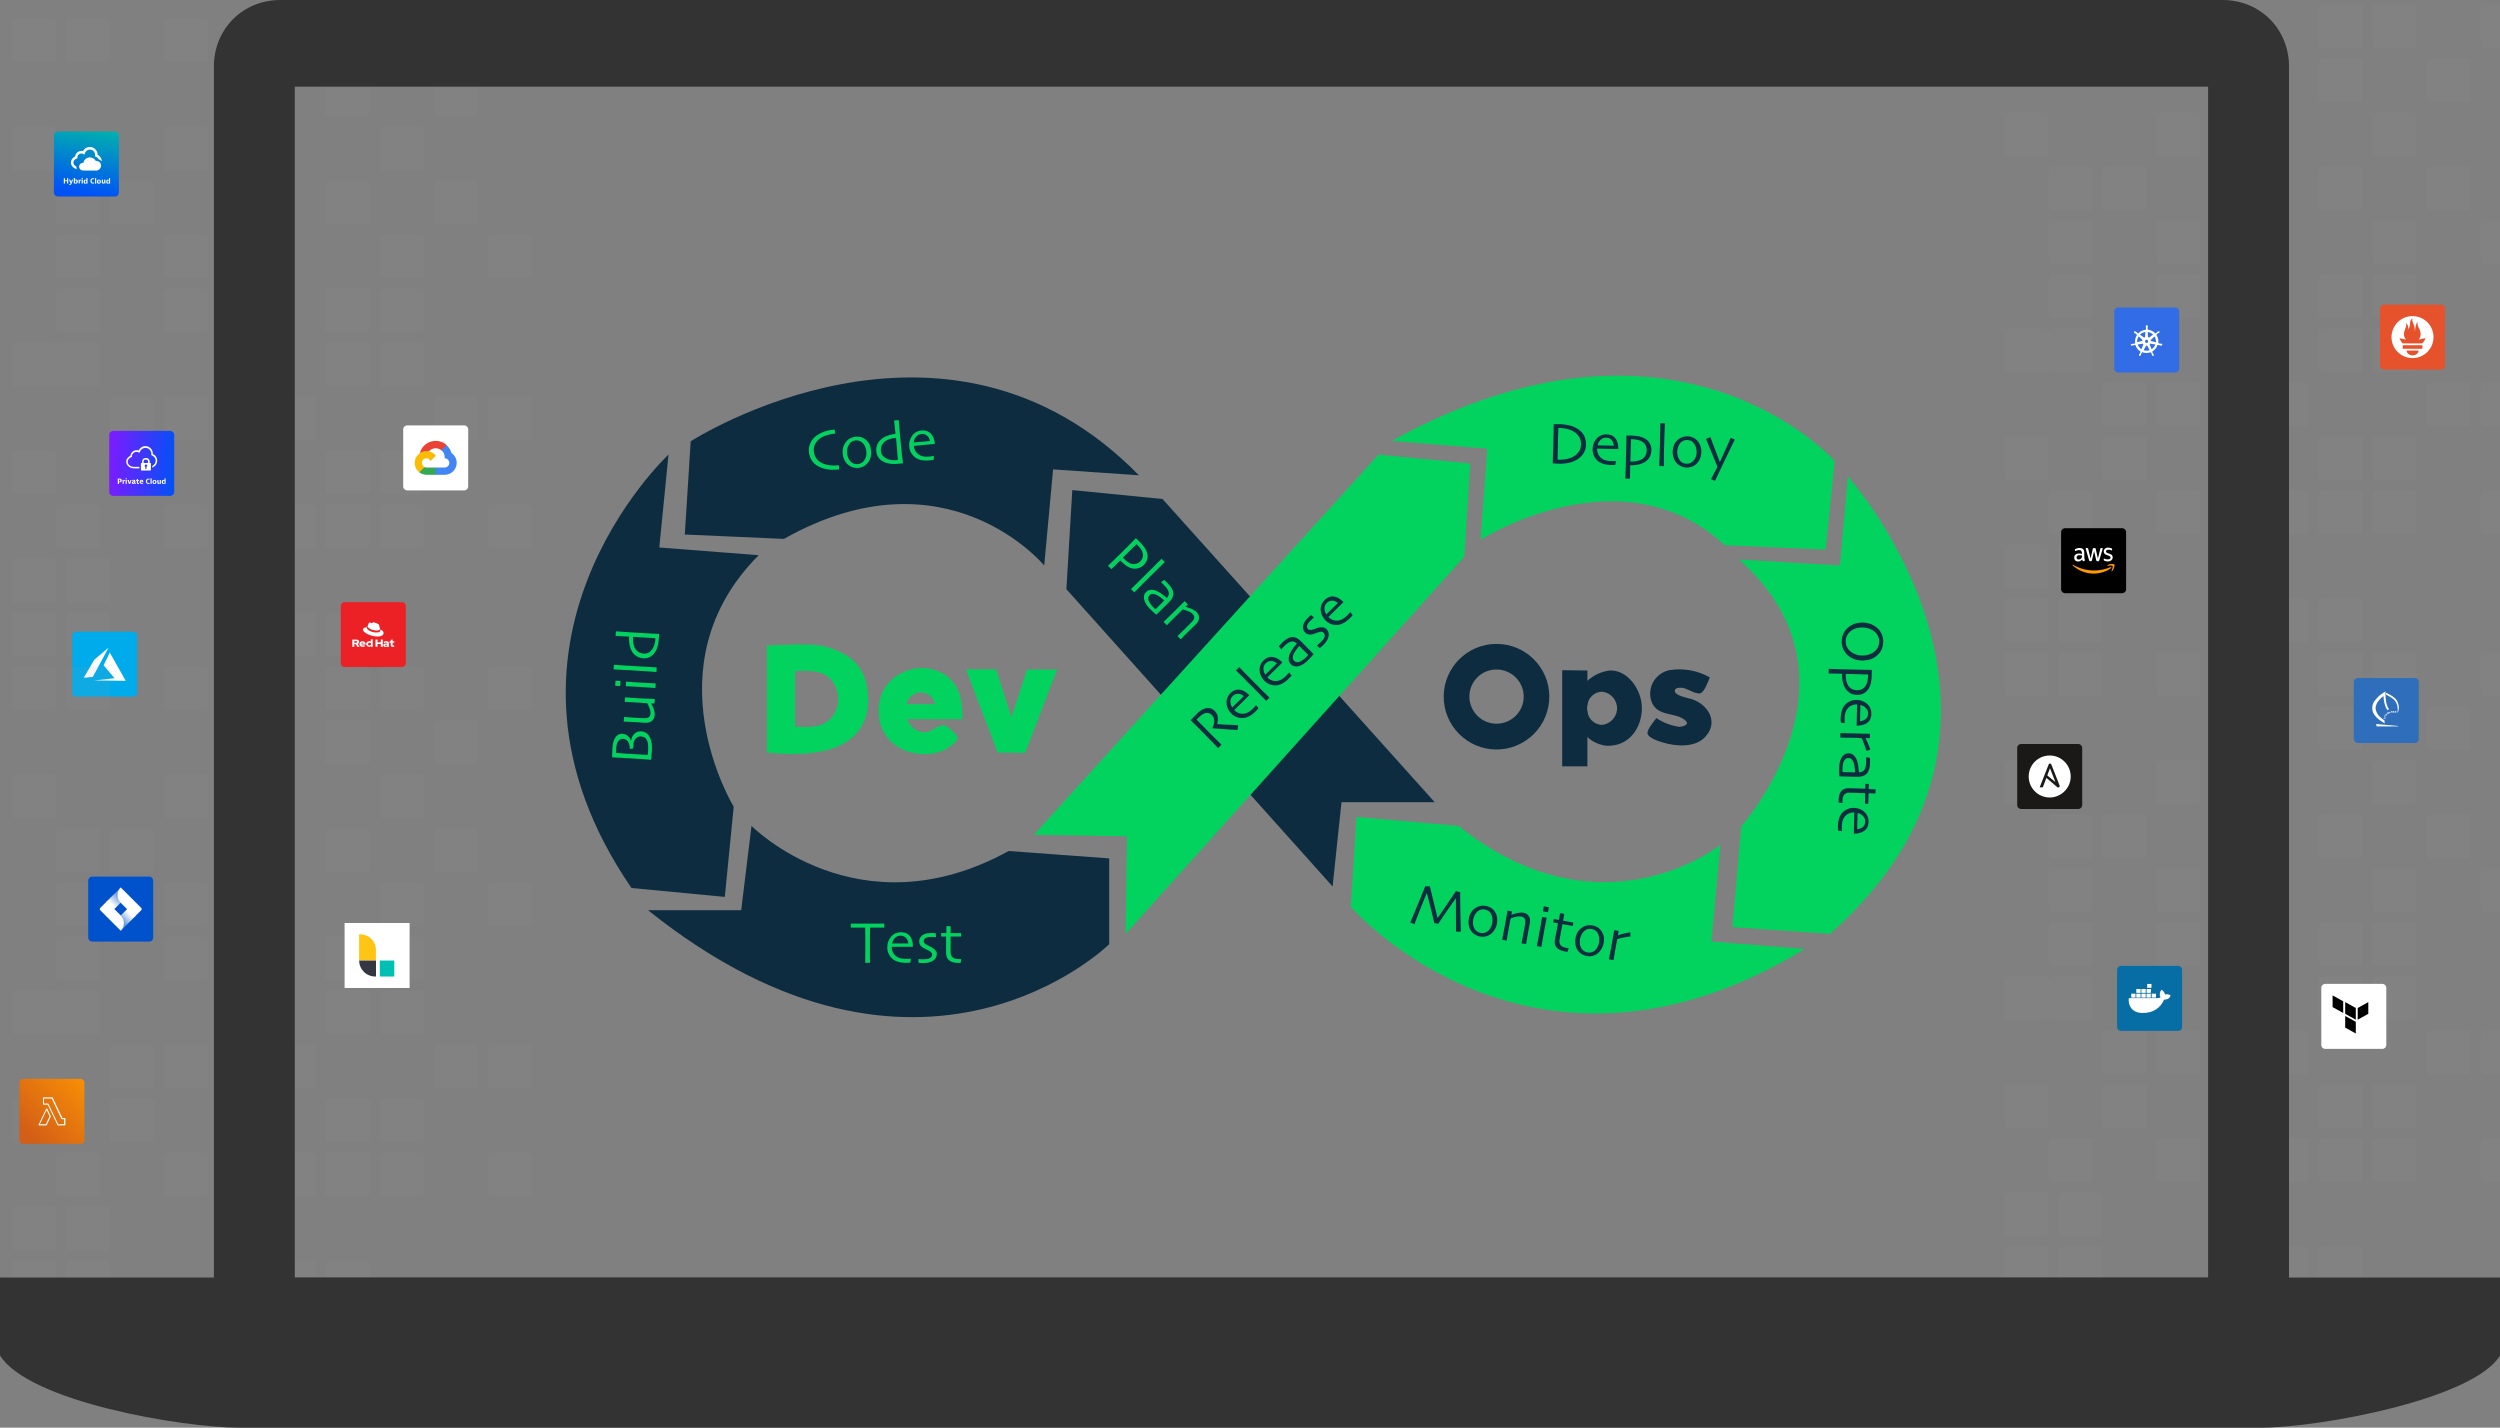 <svg version="1.1" id="a" xmlns="http://www.w3.org/2000/svg" xmlns:xlink="http://www.w3.org/1999/xlink" x="0" y="0" viewBox="0 0 2500 1427.7" xml:space="preserve"><rect x="0" y="0" width="2500" height="1427.7" fill="#808080" stroke="none"/><style>.st0{fill:#9f9f9f;fill-opacity:.1}.st1{fill:#0d2c40}.st2{fill:#02d35f}.st3,.st9{fill:#fff}.st9{fill-rule:evenodd;clip-rule:evenodd}.st13{fill:#326de6}.st15{fill:#f90}.st25{fill:#1a1918}</style><path class="st0" d="M2214.7 328.5h36c2.2 0 4 1.8 4 4v36c0 2.2-1.8 4-4 4h-36c-2.2 0-4-1.8-4-4v-36c0-2.2 1.8-4 4-4zm0-162h36c2.2 0 4 1.8 4 4v36c0 2.2-1.8 4-4 4h-36c-2.2 0-4-1.8-4-4v-36c0-2.2 1.8-4 4-4zm0 324h36c2.2 0 4 1.8 4 4v36c0 2.2-1.8 4-4 4h-36c-2.2 0-4-1.8-4-4v-36c0-2.2 1.8-4 4-4zm0 54h36c2.2 0 4 1.8 4 4v36c0 2.2-1.8 4-4 4h-36c-2.2 0-4-1.8-4-4v-36c0-2.2 1.8-4 4-4zm0 54h36c2.2 0 4 1.8 4 4v36c0 2.2-1.8 4-4 4h-36c-2.2 0-4-1.8-4-4v-36c0-2.2 1.8-4 4-4zm-152-594h36c2.2 0 4 1.8 4 4v36c0 2.2-1.8 4-4 4h-36c-2.2 0-4-1.8-4-4v-36c0-2.2 1.8-4 4-4zm-10 324h36c2.2 0 4 1.8 4 4v36c0 2.2-1.8 4-4 4h-36c-2.2 0-4-1.8-4-4v-36c0-2.2 1.8-4 4-4zm0-162h36c2.2 0 4 1.8 4 4v36c0 2.2-1.8 4-4 4h-36c-2.2 0-4-1.8-4-4v-36c0-2.2 1.8-4 4-4zm0 324h36c2.2 0 4 1.8 4 4v36c0 2.2-1.8 4-4 4h-36c-2.2 0-4-1.8-4-4v-36c0-2.2 1.8-4 4-4zm324-486h36c2.2 0 4 1.8 4 4v36c0 2.2-1.8 4-4 4h-36c-2.2 0-4-1.8-4-4v-36c0-2.2 1.8-4 4-4zm0 324h36c2.2 0 4 1.8 4 4v36c0 2.2-1.8 4-4 4h-36c-2.2 0-4-1.8-4-4v-36c0-2.2 1.8-4 4-4zm0 162h36c2.2 0 4 1.8 4 4v36c0 2.2-1.8 4-4 4h-36c-2.2 0-4-1.8-4-4v-36c0-2.2 1.8-4 4-4zm-324-270h36c2.2 0 4 1.8 4 4v36c0 2.2-1.8 4-4 4h-36c-2.2 0-4-1.8-4-4v-36c0-2.2 1.8-4 4-4zm10 324h36c2.2 0 4 1.8 4 4v36c0 2.2-1.8 4-4 4h-36c-2.2 0-4-1.8-4-4v-36c0-2.2 1.8-4 4-4zm314-324h36c2.2 0 4 1.8 4 4v36c0 2.2-1.8 4-4 4h-36c-2.2 0-4-1.8-4-4v-36c0-2.2 1.8-4 4-4zm-324 54h36c2.2 0 4 1.8 4 4v36c0 2.2-1.8 4-4 4h-36c-2.2 0-4-1.8-4-4v-36c0-2.2 1.8-4 4-4zm10 324h36c2.2 0 4 1.8 4 4v36c0 2.2-1.8 4-4 4h-36c-2.2 0-4-1.8-4-4v-36c0-2.2 1.8-4 4-4zm314-486h36c2.2 0 4 1.8 4 4v36c0 2.2-1.8 4-4 4h-36c-2.2 0-4-1.8-4-4v-36c0-2.2 1.8-4 4-4zm0 324h36c2.2 0 4 1.8 4 4v36c0 2.2-1.8 4-4 4h-36c-2.2 0-4-1.8-4-4v-36c0-2.2 1.8-4 4-4zm0-162h36c2.2 0 4 1.8 4 4v36c0 2.2-1.8 4-4 4h-36c-2.2 0-4-1.8-4-4v-36c0-2.2 1.8-4 4-4zm-108 216h36c2.2 0 4 1.8 4 4v36c0 2.2-1.8 4-4 4h-36c-2.2 0-4-1.8-4-4v-36c0-2.2 1.8-4 4-4zm0-108h36c2.2 0 4 1.8 4 4v36c0 2.2-1.8 4-4 4h-36c-2.2 0-4-1.8-4-4v-36c0-2.2 1.8-4 4-4zm0 216h36c2.2 0 4 1.8 4 4v36c0 2.2-1.8 4-4 4h-36c-2.2 0-4-1.8-4-4v-36c0-2.2 1.8-4 4-4zm-162-432h36c2.2 0 4 1.8 4 4v36c0 2.2-1.8 4-4 4h-36c-2.2 0-4-1.8-4-4v-36c0-2.2 1.8-4 4-4zm324 0h36c2.2 0 4 1.8 4 4v36c0 2.2-1.8 4-4 4h-36c-2.2 0-4-1.8-4-4v-36c0-2.2 1.8-4 4-4zm-324 216h36c2.2 0 4 1.8 4 4v36c0 2.2-1.8 4-4 4h-36c-2.2 0-4-1.8-4-4v-36c0-2.2 1.8-4 4-4zm324-324h36c2.2 0 4 1.8 4 4v36c0 2.2-1.8 4-4 4h-36c-2.2 0-4-1.8-4-4v-36c0-2.2 1.8-4 4-4zm0 324h36c2.2 0 4 1.8 4 4v36c0 2.2-1.8 4-4 4h-36c-2.2 0-4-1.8-4-4v-36c0-2.2 1.8-4 4-4zm-324 54h36c2.2 0 4 1.8 4 4v36c0 2.2-1.8 4-4 4h-36c-2.2 0-4-1.8-4-4v-36c0-2.2 1.8-4 4-4zm-98-432h36c2.2 0 4 1.8 4 4v36c0 2.2-1.8 4-4 4h-36c-2.2 0-4-1.8-4-4v-36c0-2.2 1.8-4 4-4zm0 324h36c2.2 0 4 1.8 4 4v36c0 2.2-1.8 4-4 4h-36c-2.2 0-4-1.8-4-4v-36c0-2.2 1.8-4 4-4zm314-324h36c2.2 0 4 1.8 4 4v36c0 2.2-1.8 4-4 4h-36c-2.2 0-4-1.8-4-4v-36c0-2.2 1.8-4 4-4zm0 324h36c2.2 0 4 1.8 4 4v36c0 2.2-1.8 4-4 4h-36c-2.2 0-4-1.8-4-4v-36c0-2.2 1.8-4 4-4zm0-162h36c2.2 0 4 1.8 4 4v36c0 2.2-1.8 4-4 4h-36c-2.2 0-4-1.8-4-4v-36c0-2.2 1.8-4 4-4zm0 324h36c2.2 0 4 1.8 4 4v36c0 2.2-1.8 4-4 4h-36c-2.2 0-4-1.8-4-4v-36c0-2.2 1.8-4 4-4zm-314 54h36c2.2 0 4 1.8 4 4v36c0 2.2-1.8 4-4 4h-36c-2.2 0-4-1.8-4-4v-36c0-2.2 1.8-4 4-4zm314-486h36c2.2 0 4 1.8 4 4v36c0 2.2-1.8 4-4 4h-36c-2.2 0-4-1.8-4-4v-36c0-2.2 1.8-4 4-4zm-314 54h36c2.2 0 4 1.8 4 4v36c0 2.2-1.8 4-4 4h-36c-2.2 0-4-1.8-4-4v-36c0-2.2 1.8-4 4-4zm0 324h36c2.2 0 4 1.8 4 4v36c0 2.2-1.8 4-4 4h-36c-2.2 0-4-1.8-4-4v-36c0-2.2 1.8-4 4-4zm0 162h36c2.2 0 4 1.8 4 4v36c0 2.2-1.8 4-4 4h-36c-2.2 0-4-1.8-4-4v-36c0-2.2 1.8-4 4-4zm314-162h36c2.2 0 4 1.8 4 4v36c0 2.2-1.8 4-4 4h-36c-2.2 0-4-1.8-4-4v-36c0-2.2 1.8-4 4-4zm0-162h36c2.2 0 4 1.8 4 4v36c0 2.2-1.8 4-4 4h-36c-2.2 0-4-1.8-4-4v-36c0-2.2 1.8-4 4-4zm0 324h36c2.2 0 4 1.8 4 4v36c0 2.2-1.8 4-4 4h-36c-2.2 0-4-1.8-4-4v-36c0-2.2 1.8-4 4-4zm-162-594h36c2.2 0 4 1.8 4 4v36c0 2.2-1.8 4-4 4h-36c-2.2 0-4-1.8-4-4v-36c0-2.2 1.8-4 4-4zm0 486h36c2.2 0 4 1.8 4 4v36c0 2.2-1.8 4-4 4h-36c-2.2 0-4-1.8-4-4v-36c0-2.2 1.8-4 4-4zm324-486h36c2.2 0 4 1.8 4 4v36c0 2.2-1.8 4-4 4h-36c-2.2 0-4-1.8-4-4v-36c0-2.2 1.8-4 4-4zm0 486h36c2.2 0 4 1.8 4 4v36c0 2.2-1.8 4-4 4h-36c-2.2 0-4-1.8-4-4v-36c0-2.2 1.8-4 4-4zm-324-108h36c2.2 0 4 1.8 4 4v36c0 2.2-1.8 4-4 4h-36c-2.2 0-4-1.8-4-4v-36c0-2.2 1.8-4 4-4zm0-162h36c2.2 0 4 1.8 4 4v36c0 2.2-1.8 4-4 4h-36c-2.2 0-4-1.8-4-4v-36c0-2.2 1.8-4 4-4zm324 162h36c2.2 0 4 1.8 4 4v36c0 2.2-1.8 4-4 4h-36c-2.2 0-4-1.8-4-4v-36c0-2.2 1.8-4 4-4zm0-162h36c2.2 0 4 1.8 4 4v36c0 2.2-1.8 4-4 4h-36c-2.2 0-4-1.8-4-4v-36c0-2.2 1.8-4 4-4zm-324-108h36c2.2 0 4 1.8 4 4v36c0 2.2-1.8 4-4 4h-36c-2.2 0-4-1.8-4-4v-36c0-2.2 1.8-4 4-4zm0 162h36c2.2 0 4 1.8 4 4v36c0 2.2-1.8 4-4 4h-36c-2.2 0-4-1.8-4-4v-36c0-2.2 1.8-4 4-4zm54 701.9h36c2.2 0 4 1.8 4 4v36c0 2.2-1.8 4-4 4h-36c-2.2 0-4-1.8-4-4v-36c0-2.2 1.8-4 4-4zm0-162h36c2.2 0 4 1.8 4 4v36c0 2.2-1.8 4-4 4h-36c-2.2 0-4-1.8-4-4v-36c0-2.2 1.8-4 4-4zm0 324h36c2.2 0 4 1.8 4 4v36c0 2.2-1.8 4-4 4h-36c-2.2 0-4-1.8-4-4v-36c0-2.2 1.8-4 4-4zm0 54h36c2.2 0 4 1.8 4 4v36c0 2.2-1.8 4-4 4h-36c-2.2 0-4-1.8-4-4v-36c0-2.2 1.8-4 4-4zm0 54h36c2.2 0 4 1.8 4 4v36c0 2.2-1.8 4-4 4h-36c-2.2 0-4-1.8-4-4v-36c0-2.2 1.8-4 4-4zm-152-594h36c2.2 0 4 1.8 4 4v36c0 2.2-1.8 4-4 4h-36c-2.2 0-4-1.8-4-4v-36c0-2.2 1.8-4 4-4zm-10 324h36c2.2 0 4 1.8 4 4v36c0 2.2-1.8 4-4 4h-36c-2.2 0-4-1.8-4-4v-36c0-2.2 1.8-4 4-4zm0-162h36c2.2 0 4 1.8 4 4v36c0 2.2-1.8 4-4 4h-36c-2.2 0-4-1.8-4-4v-36c0-2.2 1.8-4 4-4zm0 324h36c2.2 0 4 1.8 4 4v36c0 2.2-1.8 4-4 4h-36c-2.2 0-4-1.8-4-4v-36c0-2.2 1.8-4 4-4zm324-486h36c2.2 0 4 1.8 4 4v36c0 2.2-1.8 4-4 4h-36c-2.2 0-4-1.8-4-4v-36c0-2.2 1.8-4 4-4zm0 324h36c2.2 0 4 1.8 4 4v36c0 2.2-1.8 4-4 4h-36c-2.2 0-4-1.8-4-4v-36c0-2.2 1.8-4 4-4zm0 162h36c2.2 0 4 1.8 4 4v36c0 2.2-1.8 4-4 4h-36c-2.2 0-4-1.8-4-4v-36c0-2.2 1.8-4 4-4zm-324-270h36c2.2 0 4 1.8 4 4v36c0 2.2-1.8 4-4 4h-36c-2.2 0-4-1.8-4-4v-36c0-2.2 1.8-4 4-4zm10 324h36c2.2 0 4 1.8 4 4v36c0 2.2-1.8 4-4 4h-36c-2.2 0-4-1.8-4-4v-36c0-2.2 1.8-4 4-4zm314-324h36c2.2 0 4 1.8 4 4v36c0 2.2-1.8 4-4 4h-36c-2.2 0-4-1.8-4-4v-36c0-2.2 1.8-4 4-4zm-324 54h36c2.2 0 4 1.8 4 4v36c0 2.2-1.8 4-4 4h-36c-2.2 0-4-1.8-4-4v-36c0-2.2 1.8-4 4-4zm10 324h36c2.2 0 4 1.8 4 4v36c0 2.2-1.8 4-4 4h-36c-2.2 0-4-1.8-4-4v-36c0-2.2 1.8-4 4-4zm314-486h36c2.2 0 4 1.8 4 4v36c0 2.2-1.8 4-4 4h-36c-2.2 0-4-1.8-4-4v-36c0-2.2 1.8-4 4-4zm0 324h36c2.2 0 4 1.8 4 4v36c0 2.2-1.8 4-4 4h-36c-2.2 0-4-1.8-4-4v-36c0-2.2 1.8-4 4-4zm0-162h36c2.2 0 4 1.8 4 4v36c0 2.2-1.8 4-4 4h-36c-2.2 0-4-1.8-4-4v-36c0-2.2 1.8-4 4-4zm-108 216h36c2.2 0 4 1.8 4 4v36c0 2.2-1.8 4-4 4h-36c-2.2 0-4-1.8-4-4v-36c0-2.2 1.8-4 4-4zm0-108h36c2.2 0 4 1.8 4 4v36c0 2.2-1.8 4-4 4h-36c-2.2 0-4-1.8-4-4v-36c0-2.2 1.8-4 4-4zm0 216h36c2.2 0 4 1.8 4 4v36c0 2.2-1.8 4-4 4h-36c-2.2 0-4-1.8-4-4v-36c0-2.2 1.8-4 4-4zm-162-432h36c2.2 0 4 1.8 4 4v36c0 2.2-1.8 4-4 4h-36c-2.2 0-4-1.8-4-4v-36c0-2.2 1.8-4 4-4zm324 0h36c2.2 0 4 1.8 4 4v36c0 2.2-1.8 4-4 4h-36c-2.2 0-4-1.8-4-4v-36c0-2.2 1.8-4 4-4zm-324 216h36c2.2 0 4 1.8 4 4v36c0 2.2-1.8 4-4 4h-36c-2.2 0-4-1.8-4-4v-36c0-2.2 1.8-4 4-4zm324-324h36c2.2 0 4 1.8 4 4v36c0 2.2-1.8 4-4 4h-36c-2.2 0-4-1.8-4-4v-36c0-2.2 1.8-4 4-4zm0 324h36c2.2 0 4 1.8 4 4v36c0 2.2-1.8 4-4 4h-36c-2.2 0-4-1.8-4-4v-36c0-2.2 1.8-4 4-4zm-324 54h36c2.2 0 4 1.8 4 4v36c0 2.2-1.8 4-4 4h-36c-2.2 0-4-1.8-4-4v-36c0-2.2 1.8-4 4-4zm-98-432h36c2.2 0 4 1.8 4 4v36c0 2.2-1.8 4-4 4h-36c-2.2 0-4-1.8-4-4v-36c0-2.2 1.8-4 4-4zm0 324h36c2.2 0 4 1.8 4 4v36c0 2.2-1.8 4-4 4h-36c-2.2 0-4-1.8-4-4v-36c0-2.2 1.8-4 4-4zm314-324h36c2.2 0 4 1.8 4 4v36c0 2.2-1.8 4-4 4h-36c-2.2 0-4-1.8-4-4v-36c0-2.2 1.8-4 4-4zm0 324h36c2.2 0 4 1.8 4 4v36c0 2.2-1.8 4-4 4h-36c-2.2 0-4-1.8-4-4v-36c0-2.2 1.8-4 4-4zm0-162h36c2.2 0 4 1.8 4 4v36c0 2.2-1.8 4-4 4h-36c-2.2 0-4-1.8-4-4v-36c0-2.2 1.8-4 4-4zm0 324h36c2.2 0 4 1.8 4 4v36c0 2.2-1.8 4-4 4h-36c-2.2 0-4-1.8-4-4v-36c0-2.2 1.8-4 4-4zm-314 54h36c2.2 0 4 1.8 4 4v36c0 2.2-1.8 4-4 4h-36c-2.2 0-4-1.8-4-4v-36c0-2.2 1.8-4 4-4zm314-486h36c2.2 0 4 1.8 4 4v36c0 2.2-1.8 4-4 4h-36c-2.2 0-4-1.8-4-4v-36c0-2.2 1.8-4 4-4zm-314 54h36c2.2 0 4 1.8 4 4v36c0 2.2-1.8 4-4 4h-36c-2.2 0-4-1.8-4-4v-36c0-2.2 1.8-4 4-4zm0 324h36c2.2 0 4 1.8 4 4v36c0 2.2-1.8 4-4 4h-36c-2.2 0-4-1.8-4-4v-36c0-2.2 1.8-4 4-4zm0 162h36c2.2 0 4 1.8 4 4v36c0 2.2-1.8 4-4 4h-36c-2.2 0-4-1.8-4-4v-36c0-2.2 1.8-4 4-4zm314-162h36c2.2 0 4 1.8 4 4v36c0 2.2-1.8 4-4 4h-36c-2.2 0-4-1.8-4-4v-36c0-2.2 1.8-4 4-4zm0-162h36c2.2 0 4 1.8 4 4v36c0 2.2-1.8 4-4 4h-36c-2.2 0-4-1.8-4-4v-36c0-2.2 1.8-4 4-4zm0 324h36c2.2 0 4 1.8 4 4v36c0 2.2-1.8 4-4 4h-36c-2.2 0-4-1.8-4-4v-36c0-2.2 1.8-4 4-4zm-162-594h36c2.2 0 4 1.8 4 4v36c0 2.2-1.8 4-4 4h-36c-2.2 0-4-1.8-4-4v-36c0-2.2 1.8-4 4-4zm0 486h36c2.2 0 4 1.8 4 4v36c0 2.2-1.8 4-4 4h-36c-2.2 0-4-1.8-4-4v-36c0-2.2 1.8-4 4-4zm324-486h36c2.2 0 4 1.8 4 4v36c0 2.2-1.8 4-4 4h-36c-2.2 0-4-1.8-4-4v-36c0-2.2 1.8-4 4-4zm0 486h36c2.2 0 4 1.8 4 4v36c0 2.2-1.8 4-4 4h-36c-2.2 0-4-1.8-4-4v-36c0-2.2 1.8-4 4-4zm-324-108h36c2.2 0 4 1.8 4 4v36c0 2.2-1.8 4-4 4h-36c-2.2 0-4-1.8-4-4v-36c0-2.2 1.8-4 4-4zm0-162h36c2.2 0 4 1.8 4 4v36c0 2.2-1.8 4-4 4h-36c-2.2 0-4-1.8-4-4v-36c0-2.2 1.8-4 4-4zm324 162h36c2.2 0 4 1.8 4 4v36c0 2.2-1.8 4-4 4h-36c-2.2 0-4-1.8-4-4v-36c0-2.2 1.8-4 4-4zm0-162h36c2.2 0 4 1.8 4 4v36c0 2.2-1.8 4-4 4h-36c-2.2 0-4-1.8-4-4v-36c0-2.2 1.8-4 4-4zm-324-108h36c2.2 0 4 1.8 4 4v36c0 2.2-1.8 4-4 4h-36c-2.2 0-4-1.8-4-4v-36c0-2.2 1.8-4 4-4zm0 162h36c2.2 0 4 1.8 4 4v36c0 2.2-1.8 4-4 4h-36c-2.2 0-4-1.8-4-4v-36c0-2.2 1.8-4 4-4z"/><path class="st1" d="M1008.7 851l100.5 7.4v85.8s-187.7 184.9-461.2-34h93.2l10.3-84.3s106.4 108 257.2 25.1z"/><path class="st1" d="M668.5 454.6s-204.1 190.1-37 433.4l93.3 8.9 8.9-90.2s-85.8-140.5 25-251.5l-99.4-7.7 9.2-92.9z"/><path class="st1" d="M690.7 441.3s254.6-164.2 448.2 34l-85.8-5.9-8.9 96.1s-97.6-118.3-260.3-26.6l-99.1-4.4 5.9-93.2z"/><path class="st1" d="M1066.4 589.2l5.9-99.1 90.2 8.9 272.2 303.2h-93.2l-8.9 84.3-266.2-297.3z"/><path class="st2" d="M1033.9 834.8l344.6-380.2 91.7 8.9-5.9 93.2-338.7 377.2 1.4-97.6-93.1-1.5z"/><path class="st2" d="M1391.8 440.9l95.4 7.8-6.6 91s140.9-89.9 244.1 5.5l100.9 4.4 9.1-88.6s-157.7-177.7-442.9-20.1z"/><path class="st2" d="M1739.1 559.6l100.9 5.9 7.8-89.1s220.8 246-17.8 457.5l-97.6-6.8 8.9-100.9s132.1-147.9-2.2-266.6z"/><path class="st2" d="M1458.4 825.9l-101.9-8.9-5.7 89.9s180.8 208.6 453.8 42.1l-93.2-7.5 8.9-96.5c-.1 0-118.8 95.2-261.9-19.1z"/><path class="st1" d="M1587.4 670.5v33.6c-.3 1.3-.4 2.7-.4 4 0 1.4.1 2.7.4 4v54.2h-25.2v-96.1l25.2.3z"/><path class="st1" d="M1609.5 670.5c-8.3 1.1-16 4.7-22.2 10.4-8.5 6.6-13.9 16.5-14.8 27.2.8 11.2 6.1 21.7 14.8 28.8 5.3 5.1 12.3 8.2 19.7 8.9 23.4.6 34.9-19.5 34.9-37.7s-14.2-38.6-32.4-37.6zm-7.6 54.4c-7.2-.3-13.2-5.6-14.4-12.6-.3-1.3-.4-2.7-.4-4 0-1.3.1-2.7.4-4 1.2-7.1 7.2-12.3 14.4-12.6 9.2.9 15.9 9 15.1 18.2-.8 7.9-7.1 14.2-15.1 15zm90.1-25.7c-3.7-1.2-17.2-3.3-17.2-8.4 0-2.9 4.1-3.2 6.2-3.1 5.8 0 14.4 6.9 19.2 5.6 4.3-1.1 8-12.2 9.6-15.9-12.1-6.9-26.3-9.5-40.1-7.3-13 2.5-21.6 15.1-19.1 28.1.2 1.2.6 2.4 1 3.6 6.1 15.8 24.8 9.6 34.3 19.2 3.9 4-4.1 5.9-6.8 5.8-8.1-1.2-15.9-4.2-22.8-8.7-2.3 3.4-9.6 11.4-8.7 15.6s10.4 7.3 14.4 8.5c13.4 4.3 34 6 44-6.2 12.7-14.5 1.7-31.7-14-36.8zm-195.5-55.3c-29.2 0-52.8 23.7-52.8 52.8s23.7 52.8 52.8 52.8 52.8-23.7 52.8-52.8c.1-29.1-23.6-52.8-52.8-52.8zm0 79.8c-15 0-27.1-12.2-27.1-27.2s12.2-27.1 27.2-27c14.9 0 27.1 12.2 27.1 27.1 0 15-12.1 27.1-27.2 27.1.1 0 0 0 0 0z"/><path class="st2" d="M996 669.3h-30.1l31.8 83.3h13.7v-35.5L996 669.3zm31 .2h30.1l-31.9 83.3h-13.7v-35.5l15.5-47.8zm-177.3-11.9c-10.1-7-21.9-11.4-34.1-12.6-16.2-1.5-33.6.4-48.7.4v107.1h.7c2.9.3 5.8.6 8.7.8 11.5 1 23.2.9 34.7-.3 22-2.5 36.2-9.6 44.9-18.9 7.7-8.7 12-19.8 12.2-31.4v-3.9c-.1-15.2-4.4-30.5-18.4-41.2zM825.2 723c-9.1 5.1-20.1 3.8-30.1 3.8V671c10.6 0 22.6-1.4 31.9 5.1 15.5 10.9 14.9 37.4-1.9 46.8l.1.1zm127.5 8.4c-2.5-2.1-5.6-5.6-8.9-6.2-5.3-.7-11.9 6.4-17.7 7-9.1.9-15.7-5.4-19.2-13h55.5c0-15.4-1.3-31.6-14.4-42.1-24.4-19.9-64.3-5.2-68.8 26.2-4.8 33.1 21.2 54.4 52.8 50.3 7.8-1.1 15.2-4.4 21.2-9.6 2.2-1.9 5.3-4.6 3.8-7.7-1.1-1.9-2.6-3.6-4.3-4.9zm-17.8-27.2h-28.3c1.5-7.8 9-13 16.8-11.5 5.8 1 10.4 5.6 11.5 11.5zm208.7-139.1c-2 2-4.5 3.2-7.4 3.5-2.9.3-5.8-.3-8.5-2-1.2-.7-2.4-1.5-3.6-2.6-1.2-1-2.5-2.2-3.9-3.6l-8.8 8.8-3.4-3.4c.8-.8 2.4-2.3 4.7-4.5 2.3-2.2 5.8-5.6 10.5-10.3l5.5-5.5c2.2-2.2 4.6-4.6 7.2-7.3.6.6 1.2 1.2 1.8 1.7l1.4 1.4c2.4 2.4 4.2 4.6 5.6 6.6 1.4 2 2.2 3.9 2.6 5.8.5 2 .4 4-.2 6-.6 1.9-1.8 3.7-3.5 5.4zm-3.5-3.6c1.4-1.4 2.3-2.9 2.7-4.6.4-1.6.2-3.4-.6-5.4-.5-1.2-1.1-2.3-2-3.4-.9-1.1-1.8-2.1-2.8-3.1l-.4-.4-.4-.4c-.2.2-1.2 1.2-3.2 3-2 1.9-3.5 3.4-4.6 4.5l-3.6 3.6-2.4 2.4.4.4.4.4c.9.9 2 1.9 3.1 2.8 1.2.9 2.3 1.6 3.4 2 1.8.8 3.6 1 5.3.7s3.2-1 4.7-2.5zm-5.8 30.9l-3.3-3.3c.2-.2 2.2-2.1 6.1-6s7.2-7 9.7-9.6c1.7-1.6 3.7-3.7 6.3-6.2 2.5-2.5 5.3-5.3 8.4-8.5l3.3 3.3c-2.2 2.1-4.7 4.5-7.5 7.3s-5.2 5.1-7.1 7c-4.2 4.2-7.9 7.8-11 11-3.1 3.2-4.8 4.8-4.9 5zm33.9 10.6c-3.4 3.4-6.3 6.2-8.4 8.3-2.2 2.1-3.4 3.3-3.5 3.4-.2-.1-.8-.7-2.1-1.8-1.2-1.1-2.7-2.5-4.5-4.3-1.1-1.1-2.2-2.4-3.1-3.7-.9-1.4-1.6-2.6-2-3.9-.6-1.6-.8-3.2-.6-4.8s.9-3 2.2-4.2c1.3-1.3 2.9-2 4.6-2.2 1.8-.1 3.7.2 5.7 1.1 1.3.5 2.8 1.4 4.6 2.6 1.8 1.2 3.7 2.7 5.8 4.5 1-1.2 1.6-2.3 1.9-3.4.2-1.1.1-2.3-.4-3.6-.4-.9-.8-1.7-1.5-2.6-.6-.9-1.4-1.8-2.4-2.8-.6-.6-1.2-1.1-1.6-1.6s-1.1-1-1.9-1.7l3.1-2.4c.2.2.7.6 1.3 1.2.6.6 1.5 1.4 2.6 2.5 1.6 1.6 2.9 3.3 3.8 4.9.9 1.6 1.4 3.2 1.5 4.8.1 1.5-.2 3-.9 4.4-.8 1.6-2.1 3.3-4.2 5.3zm-8.1 1.7l1.8-1.8 2.5-2.5c-.6-.6-1.8-1.5-3.5-2.8-1.7-1.3-3.3-2.3-4.7-2.9-1.1-.5-2.2-.7-3.4-.8s-2.2.4-3.1 1.2c-.9.9-1.5 1.9-1.5 3-.1 1.1.2 2.2.8 3.4.4.9 1 1.8 1.7 2.8.7.9 1.5 1.9 2.4 2.8l1 1c.4.4.8.8 1.3 1.2.1-.1.6-.5 1.4-1.3l3.3-3.3zm20.7 34.7l-3.3-3.3c.4-.4 1.7-1.6 3.9-3.8s3.6-3.5 4.1-4l3.2-3.2 3.1-3.1c1.6-1.6 2.4-3.1 2.5-4.3.1-1.3-.5-2.6-1.9-4-.8-.8-2.1-1.7-3.9-2.4s-3.6-1.4-5.7-1.9c-.2.2-1 1-2.5 2.4-1.5 1.5-2.9 2.8-4.1 4l-5.8 5.8c-2.2 2.3-3.4 3.5-3.5 3.6l-3.3-3.3c.1-.1 1-.9 2.6-2.5s4-3.9 7.2-7c1.5-1.4 3.2-3.1 5.1-5.1 2-1.9 4-4 6.2-6.2l3.2 3.3-2.4 2.3v.1c3 .8 5.4 1.7 7.1 2.6 1.7.9 3 1.7 3.9 2.6 1.8 1.8 2.6 3.8 2.6 5.9-.1 2.2-1.1 4.2-3 6.2-1.8 1.7-3.3 3.2-4.6 4.4-1.3 1.2-2.3 2.2-3.1 3-1.3 1.2-2.8 2.8-4.7 4.7-1.8 2.1-2.8 3.1-2.9 3.2zM839 465.3v4.2h-1c-4.7.5-9 .3-12.8-.6s-7-2.3-9.6-4.3c-1.8-1.4-3.3-3.2-4.5-5.3-1.2-2.1-1.9-4.6-2.2-7.4-.2-2.5 0-4.9.8-7.1s1.8-4.1 3.2-5.8c2-2.5 4.9-4.5 8.5-6.2 3.6-1.7 7.6-2.7 11.9-3.1.2 0 .5 0 .7-.1.3 0 .5 0 .6-.1.1.3.1.9.3 1.7s.3 1.6.4 2.5h-1c-2.4.2-4.9.7-7.5 1.5-2.6.8-4.7 1.8-6.5 3-2.3 1.6-4 3.6-5.2 5.9-1.1 2.3-1.6 4.7-1.3 7.3.2 2.6 1.1 5 2.5 7s3.4 3.7 6.1 4.9c2.2 1 4.7 1.7 7.3 2 2.7.3 5.3.3 7.8.1.1 0 .3 0 .6-.1.4.1.6 0 .9 0zm32.1-14.3c.2 2.3 0 4.5-.6 6.6-.6 2.1-1.6 4-3 5.6-1.2 1.3-2.5 2.4-4 3.2-1.5.8-3.2 1.3-5.2 1.5-1.9.2-3.6 0-5.3-.5-1.7-.5-3.2-1.3-4.6-2.4-1.6-1.3-2.9-2.9-3.9-4.9-1-2-1.6-4.2-1.8-6.5-.2-2.2-.1-4.3.5-6.3.5-1.9 1.4-3.7 2.7-5.4 1.2-1.5 2.6-2.7 4.3-3.6 1.7-.9 3.5-1.4 5.4-1.6 2-.2 3.9 0 5.6.5 1.7.5 3.3 1.4 4.7 2.6 1.6 1.4 2.9 3 3.8 4.9.6 1.9 1.1 4 1.4 6.3zm-4.7.6c-.2-1.8-.6-3.6-1.4-5.3-.8-1.7-1.8-3-3.2-4.1-.8-.7-1.8-1.2-2.9-1.5-1.1-.3-2.2-.4-3.3-.3-1.3.1-2.5.5-3.4 1-1 .5-1.8 1.3-2.6 2.3-.9 1.1-1.6 2.6-2.1 4.3s-.6 3.4-.4 5.2c.2 2 .7 3.8 1.4 5.4.8 1.6 1.9 2.9 3.3 4 .8.6 1.7 1 2.8 1.3 1 .3 2.1.3 3.2.2 1.2-.1 2.3-.4 3.4-1 1-.5 1.9-1.2 2.6-2.1 1-1.2 1.7-2.7 2.2-4.3.4-1.6.6-3.3.4-5.1zm36.6 11.7c-.1 0-.5 0-1.1.1-.6.1-1.1.1-1.5.2-3.7.3-6.6.5-8.7.3s-4.2-.6-6.3-1.3c-2.7-1-4.8-2.5-6.4-4.4-1.5-1.9-2.4-4.2-2.7-6.7-.3-3 .2-5.6 1.5-8.1 1.3-2.4 3.3-4.4 6-6 1.6-.9 3.4-1.7 5.5-2.3 2.1-.6 4.2-1 6.2-1.2l-1.4-13.4 4.6-.4c0 .4.3 3.1.7 8.2s.9 10.2 1.4 15.4c.4 4.1.8 7.8 1.1 11.1.5 3.3.8 6.1 1.1 8.5zm-6.5-20.1c-.1-.8-.2-1.6-.2-2.6-.1-.9-.2-1.9-.3-2.8-1.9.2-3.8.5-5.5 1s-3.1 1.1-4.3 1.8c-1.9 1.1-3.2 2.5-4.2 4.3-.9 1.8-1.3 3.8-1.1 6 .2 2 .9 3.7 2 5 1.2 1.3 2.6 2.3 4.2 3 1.4.6 3 1 4.7 1.2 1.7.2 3.5.2 5.3 0h.8c0-.2-.1-1.6-.4-4.4-.1-2.7-.5-6.9-1-12.5zm38.4.7l-21.1 2c.2 2.1.8 3.9 1.9 5.5 1 1.6 2.5 2.9 4.3 3.9 1.2.6 2.5 1 4 1.3 1.5.2 3.2.2 5.2 0 1.1-.1 2.1-.2 3-.4.9-.1 1.5-.2 1.7-.3l-.2 3.9c-.2 0-.7.1-1.5.2-.9.1-1.9.3-3.1.4-3.1.3-5.9.1-8.2-.4-2.4-.6-4.4-1.5-6-2.8-1.4-1.1-2.6-2.5-3.7-4.2-1.1-1.8-1.7-3.8-1.9-6-.2-2.2-.1-4.3.4-6.1s1.3-3.6 2.5-5.3c1-1.4 2.3-2.6 4-3.5 1.6-.9 3.4-1.4 5.2-1.6 1.8-.2 3.4-.1 4.9.4 1.5.4 2.7 1.1 3.9 2.1 1.3 1.1 2.3 2.6 3.1 4.3.8 1.9 1.3 4 1.6 6.6zM930 441c-.5-2.4-1.5-4.2-3-5.4-1.5-1.2-3.3-1.8-5.5-1.6-2.2.2-3.9 1.1-5.3 2.6s-2.2 3.5-2.5 5.9L930 441zM641.3 731.4c1.9.1 3.7.7 5.2 1.8s2.7 2.6 3.6 4.6c.8 1.7 1.3 3.6 1.6 5.7.3 2 .3 4.4.2 7-.1 1.9-.3 3.9-.5 5.9s-.3 3.2-.3 3.4c-3.7-.3-7.3-.5-10.6-.8-3.3-.2-6.5-.4-9.5-.6-5.7-.3-10.3-.6-13.6-.8s-5.1-.2-5.2-.2v-3.2c0-1.9.1-3.7.2-5.5.1-2 .4-3.8.7-5.5.4-1.7.8-3.1 1.4-4.2.8-1.7 1.9-3.1 3.3-4 1.4-.9 3-1.3 4.9-1.2 2 .1 3.7.9 5.2 2.2s2.4 2.9 2.9 4.5h.3c.2-1.3.6-2.6 1.2-3.8.6-1.2 1.4-2.3 2.4-3.2.9-.8 1.9-1.4 2.9-1.7.9-.3 2.2-.5 3.7-.4zm-.2 5c-1-.1-1.9.1-2.7.4-.8.3-1.6.8-2.4 1.4-.7.6-1.3 1.5-1.8 2.6s-.8 2.4-.8 3.8c-.1 1.1-.1 2-.1 2.6s0 1.1-.1 1.3l-3.5.3c0-1.4 0-2.7-.3-3.8-.2-1.1-.6-2.1-1.2-3-.5-.9-1.2-1.6-2.1-2.2-.9-.6-1.9-.9-3-1-1.2-.1-2.2.2-3.1.7-.9.5-1.6 1.3-2.2 2.3-.5.8-.8 1.9-1.1 3.1-.3 1.2-.5 2.6-.5 4-.1.9-.1 1.8-.1 2.5v1.5c2.8.2 5.9.4 9.1.7 3.2.2 5.5.3 7 .4 3.4.2 6.7.4 10.1.6 3.4.2 5.2.3 5.4.3 0-.4.1-.9.2-1.6.1-.7.1-1.3.2-1.9.1-2.2.1-4.3 0-6.3-.1-1.9-.5-3.6-1.2-5-.5-1.1-1.3-2-2.2-2.7-1.2-.5-2.3-.9-3.6-1zm13.7-37.4l-.3 4.5-3.4-.2c.8 1.4 1.6 3.2 2.5 5.3.8 2.1 1.2 4.1 1.1 6.1-.2 2.7-1.1 4.7-2.8 6.2s-4 2-6.9 1.9c-1.6-.1-3.4-.2-5.6-.4-2.2-.2-3.7-.3-4.7-.3-1.8-.1-4-.2-6.6-.3-2.6-.1-4.1-.2-4.4-.2l.3-4.6c.3 0 1.7.1 4.2.3 2.6.2 4.6.3 6.1.4 1.3.1 3 .2 5 .3 2 .1 3.4.2 4.3.2 2.3.1 4-.2 5.1-.9s1.7-1.9 1.8-3.6c.1-1.7-.2-3.7-1.1-5.8-.8-2.1-1.5-3.7-2.2-4.7-.2 0-1.3-.1-3.2-.2-1.9-.1-4.3-.3-7.2-.5-2-.1-4.5-.2-7.4-.4-2.9-.1-4.4-.2-4.7-.2l.3-4.6c.3 0 1.4.1 3.3.3 1.9.2 5 .4 9.5.6 2.5.2 4.7.3 6.6.4 2.1 0 5.5.1 10.4.4zm-34.3-18l-.3 5.1-5-.3.3-5.1 5 .3zm35.2 2.4l-.3 4.6c-.3 0-2.2-.2-5.8-.4s-6.4-.4-8.7-.6c-2-.1-4.2-.3-6.6-.4-2.4-.1-5.2-.3-8.5-.4l.3-4.6c2.8.2 5.4.4 7.9.6 2.4.2 4.6.3 6.5.4 4.5.3 8.2.5 10.9.6 2.8.1 4.3.1 4.3.2zm1-16l-.3 4.6c-.2 0-3.1-.2-8.5-.6s-10-.7-13.6-.9c-2.3-.1-5.2-.3-8.8-.5-3.5-.2-7.5-.4-11.9-.6l.3-4.6c3 .2 6.5.5 10.4.7 3.9.3 7.3.5 10 .6 5.9.4 11.1.7 15.5.9 4.4.3 6.7.4 6.9.4zm2.5-33.5c0 .1 0 .5-.1 1.1 0 .6-.1 1.1-.1 1.5-.2 3.7-.6 6.6-1 8.6-.4 2.1-1.2 4.1-2.3 6-1.4 2.5-3.2 4.4-5.3 5.6-2.1 1.2-4.5 1.8-7 1.6-3-.2-5.5-1.1-7.7-2.7s-3.9-3.9-5-6.8c-.7-1.7-1.2-3.6-1.4-5.8-.3-2.2-.3-4.3-.2-6.4l-13.5-.7.3-4.6c.4 0 3.1.2 8.2.6 5.1.3 10.2.7 15.4 1 4.1.2 7.8.5 11.2.6 3.2.2 6.1.3 8.5.4zm-20.8 3.3c-.8 0-1.6-.1-2.6-.2-.9-.1-1.9-.1-2.8-.2-.1 1.9-.1 3.8.2 5.5.2 1.7.6 3.2 1.1 4.5.8 2 2 3.6 3.6 4.8s3.5 1.8 5.8 2c2 .1 3.8-.3 5.3-1.2 1.5-.9 2.7-2.2 3.6-3.7.8-1.3 1.4-2.8 1.9-4.4.5-1.7.8-3.4.9-5.3v-.8c-.2 0-1.6-.1-4.4-.3s-7.1-.3-12.6-.7zm246 290.4H870c0 4-.1 7-.1 9.1v19c0 3.5.1 5.9.1 7.1h-4.8c0-1.2.1-3.6.1-7.2v-18.7c0-2 0-5.1-.1-9.3h-14.4v-4h33.5v4zm28.5 19.2h-21.2c0 2.1.5 4 1.3 5.7s2.2 3.2 4 4.3c1.1.7 2.4 1.3 3.9 1.6s3.2.5 5.2.5c1.1 0 2.1 0 3.1-.1s1.5-.1 1.7-.1l-.5 3.9c-.2 0-.7.1-1.6.1-.9 0-1.9.1-3.1.1-3.1 0-5.8-.4-8.2-1.2s-4.2-1.9-5.7-3.4c-1.3-1.2-2.3-2.7-3.2-4.6-.9-1.9-1.3-3.9-1.3-6.2 0-2.2.3-4.2 1-6 .7-1.8 1.7-3.5 3-5 1.2-1.3 2.6-2.4 4.3-3.1 1.7-.7 3.5-1.1 5.3-1.1 1.8 0 3.4.3 4.8.8s2.6 1.4 3.7 2.5c1.2 1.2 2 2.8 2.6 4.6s.9 4.1.9 6.7zm-4.5-3.3c-.3-2.4-1.1-4.3-2.5-5.7s-3.1-2.1-5.3-2.1-4 .7-5.5 2.1-2.5 3.3-3 5.7h16.3zm28.4 10.6c0 1.4-.4 2.7-1.1 3.9-.7 1.1-1.6 2.1-2.8 2.8-1.2.7-2.6 1.3-4.2 1.7-1.6.4-3.4.6-5.4.6-1 0-2 0-3-.1s-1.6-.1-1.7-.2l-.2-3.8c.2 0 .9.1 2 .2s2.4.1 3.5.1c.7 0 1.6-.1 2.6-.2s2-.3 2.7-.6c1-.4 1.7-1 2.2-1.6.5-.6.7-1.4.7-2.3 0-.8-.2-1.4-.6-1.9s-1-1-1.7-1.5c-.8-.5-1.9-1.1-3.2-1.7s-2.5-1.2-3.4-1.7c-1.3-.8-2.3-1.7-3-2.8-.7-1.1-1-2.4-1-3.8s.4-2.7 1.2-3.9c.8-1.2 1.9-2.1 3.2-2.8 1.2-.6 2.4-1 3.8-1.2 1.4-.2 2.8-.3 4.1-.3 1.2 0 2.2 0 2.9.1.8 0 1.2.1 1.3.1l.3 3.9c-.1 0-.7 0-1.8-.1s-2.2-.1-3.5-.1c-.9 0-1.8.1-2.6.2-.8.2-1.5.4-2.1.7-.8.4-1.4.9-1.8 1.6-.4.6-.5 1.2-.5 1.8 0 .8.3 1.5.8 2 .5.6 1.1 1 1.8 1.4.8.5 1.9 1 3.3 1.7s2.4 1.2 3 1.6c1.4.9 2.4 1.8 3.1 2.9.8.6 1.1 1.9 1.1 3.3zm24.4 5l-.5 3.7c-.1 0-.5 0-1 .1s-1 0-1.4 0c-4 0-7-.8-9.1-2.5s-3.1-4.2-3.1-7.7v-16.2h-4.9v-3.4h5.2v-6.9h4.2v6.9h10.5v3.4h-10.5v15.4c0 2.5.7 4.4 2.1 5.5s3.5 1.7 6.3 1.7h2.2z"/><path class="st1" d="M1238.1 725.3l-.5 4.7c-.6 0-2.9-.2-6.8-.4-3.9-.3-10-.7-18.3-1.3l-.2-.2c.4-.7.8-1.7 1.2-3s.7-2.6.7-3.7c0-1-.1-2-.4-3.1-.3-1.1-1-2.2-2.2-3.4-1.1-1.1-2.2-1.7-3.6-1.9-1.3-.2-2.7 0-4 .6-1.1.5-2.1 1.1-3.1 2-1 .8-1.8 1.6-2.6 2.3l-1.1 1.1c-.2.2-.4.5-.6.6 2.6 2.7 4.9 5 6.9 7s3.4 3.5 4.2 4.3c1.9 1.9 4.4 4.5 7.7 7.7s5.3 5.3 6.1 6.1l-3.4 3.4c-.8-.8-2.4-2.5-4.7-4.9-2.3-2.4-5.3-5.4-8.8-9-.7-.7-2-2-3.8-3.9-1.9-1.9-5.3-5.3-10.2-10.1.1-.1.8-.8 2-2.1s2.4-2.4 3.4-3.5c1.2-1.2 2.4-2.3 3.7-3.3 1.3-1 2.7-1.8 4.2-2.4 1.9-.8 3.9-1 5.8-.7 1.9.3 3.6 1.3 5.1 2.8 1.9 2 3 4.2 3 6.7.1 2.5-.1 4.6-.6 6.3l.1.1c4.1.3 8.5.6 13.1.7s7.3.5 7.7.5zm11.2-30.1l-15.1 14.9c1.5 1.5 3.1 2.5 4.9 3.1 1.8.6 3.8.7 5.8.3 1.3-.3 2.6-.8 3.9-1.6 1.3-.8 2.6-1.9 4.1-3.3.8-.8 1.5-1.5 2.1-2.2.6-.7 1-1.1 1.1-1.3l2.4 3.1c-.1.1-.4.5-1 1.2s-1.3 1.4-2.2 2.2c-2.2 2.2-4.4 3.8-6.7 4.9-2.2 1.1-4.4 1.6-6.4 1.6-1.7 0-3.6-.3-5.5-1s-3.7-1.8-5.3-3.5c-1.6-1.6-2.7-3.2-3.5-5-.8-1.7-1.3-3.6-1.4-5.7-.1-1.8.2-3.5.9-5.2.7-1.7 1.7-3.2 3-4.5 1.3-1.3 2.6-2.2 4-2.8 1.4-.6 2.8-.9 4.4-.8 1.7.1 3.4.6 5.1 1.4 1.8 1.1 3.6 2.4 5.4 4.2zm-5.5.9c-1.9-1.5-3.8-2.3-5.8-2.3-1.9 0-3.7.7-5.2 2.2-1.6 1.5-2.4 3.3-2.4 5.3-.1 2 .5 4.1 1.8 6.2l11.6-11.4zm25.7 1.5l-3.3 3.3c-.2-.2-2.1-2.2-6-6.1-3.8-3.9-7-7.2-9.6-9.7-1.6-1.7-3.7-3.7-6.2-6.3-2.5-2.5-5.3-5.3-8.5-8.4l3.3-3.3c2.1 2.2 4.5 4.7 7.3 7.5s5.1 5.2 7 7.1c4.2 4.2 7.8 7.9 11 11 3.2 3.1 4.8 4.8 5 4.9zm12.9-35.1l-15.1 14.9c1.5 1.5 3.1 2.5 4.9 3.1 1.8.6 3.8.7 5.8.3 1.3-.3 2.6-.8 3.9-1.6 1.3-.8 2.6-1.9 4.1-3.3.8-.8 1.5-1.5 2.1-2.2s1-1.1 1.1-1.3l2.4 3.1c-.1.1-.4.5-1 1.2s-1.3 1.4-2.2 2.2c-2.2 2.2-4.4 3.8-6.7 4.9-2.2 1.1-4.4 1.6-6.4 1.6-1.7 0-3.6-.3-5.5-1s-3.7-1.8-5.3-3.5c-1.6-1.6-2.7-3.2-3.5-5-.8-1.7-1.3-3.6-1.4-5.7-.1-1.8.2-3.5.9-5.2.7-1.7 1.7-3.2 3-4.5 1.3-1.3 2.6-2.2 4-2.8 1.4-.6 2.8-.9 4.4-.8 1.7.1 3.4.6 5.1 1.4s3.6 2.4 5.4 4.2zm-5.5.8c-1.9-1.5-3.8-2.3-5.8-2.3-1.9 0-3.7.7-5.2 2.2-1.6 1.5-2.4 3.3-2.4 5.3-.1 2 .5 4.1 1.8 6.2l11.6-11.4zm25-21.1c3.4 3.4 6.2 6.3 8.3 8.4 2.1 2.2 3.3 3.4 3.4 3.5-.1.2-.7.8-1.8 2.1-1.1 1.2-2.5 2.7-4.3 4.5-1.1 1.1-2.4 2.2-3.7 3.1-1.4.9-2.6 1.6-3.9 2-1.6.6-3.2.8-4.8.6-1.6-.2-3-.9-4.2-2.2-1.3-1.3-2-2.9-2.2-4.6-.1-1.8.2-3.7 1.1-5.7.5-1.3 1.4-2.8 2.6-4.6s2.7-3.7 4.5-5.8c-1.2-1-2.3-1.6-3.4-1.9-1.1-.2-2.3-.1-3.6.4-.9.4-1.7.8-2.6 1.5-.9.6-1.8 1.5-2.8 2.4-.6.6-1.1 1.2-1.6 1.6-.4.5-1 1.1-1.7 1.9l-2.4-3.1c.2-.2.6-.7 1.2-1.3.6-.6 1.4-1.5 2.5-2.6 1.6-1.6 3.3-2.9 4.9-3.8 1.6-.9 3.2-1.4 4.8-1.5 1.5-.1 3 .2 4.4.9 1.5.8 3.3 2.1 5.3 4.2zm1.7 8.1l-1.8-1.8-2.5-2.5c-.6.6-1.5 1.8-2.8 3.5-1.3 1.7-2.3 3.3-2.9 4.7-.5 1.1-.7 2.2-.8 3.4s.4 2.2 1.2 3.1c.9.9 1.9 1.5 3 1.5 1.1.1 2.2-.2 3.4-.8.9-.4 1.8-1 2.8-1.7s1.9-1.5 2.8-2.4l1-1c.4-.4.8-.8 1.2-1.3-.1-.1-.5-.6-1.3-1.4l-3.3-3.3zm22.9-21.1c1 1 1.7 2.2 2 3.5s.3 2.6 0 3.9c-.3 1.4-.9 2.8-1.8 4.2s-2 2.8-3.4 4.2c-.7.7-1.4 1.3-2.2 2-.8.7-1.2 1-1.4 1.1l-2.8-2.6c.1-.1.7-.5 1.6-1.3.9-.8 1.8-1.6 2.6-2.4.5-.5 1.1-1.1 1.8-2 .7-.8 1.2-1.6 1.4-2.3.4-1 .5-1.9.4-2.6-.1-.8-.5-1.5-1.1-2.1-.6-.6-1.2-.9-1.8-1-.6-.1-1.4 0-2.2.2-.9.2-2.1.5-3.5 1.1-1.4.5-2.6.9-3.6 1.2-1.5.3-2.9.4-4.1.1-1.3-.3-2.4-.9-3.4-2s-1.6-2.2-1.9-3.6-.1-2.8.3-4.2c.4-1.3 1-2.4 1.8-3.6.9-1.1 1.7-2.2 2.7-3.1.8-.8 1.6-1.5 2.1-2 .6-.5.9-.8 1-.9l3 2.5c-.1.1-.6.5-1.4 1.2-.8.7-1.7 1.5-2.6 2.4-.6.6-1.2 1.3-1.7 2s-.8 1.3-1 1.9c-.3.9-.4 1.7-.2 2.4s.5 1.2.8 1.6c.5.6 1.2.9 2 .9s1.5 0 2.3-.2c.9-.2 2.1-.6 3.5-1.1 1.4-.5 2.5-.9 3.2-1 1.6-.4 3-.4 4.2-.2 1.2.2 2.4.8 3.4 1.8zm17-27.1l-15.1 14.9c1.5 1.5 3.1 2.5 4.9 3.1s3.8.7 5.8.3c1.3-.3 2.6-.8 3.9-1.6 1.3-.8 2.6-1.9 4.1-3.3.8-.8 1.5-1.5 2.1-2.2.6-.7 1-1.1 1.1-1.3l2.4 3.1c-.1.1-.4.5-1 1.2s-1.3 1.4-2.2 2.2c-2.2 2.2-4.4 3.8-6.7 4.9-2.2 1.1-4.4 1.6-6.4 1.6-1.7 0-3.6-.3-5.5-1s-3.7-1.8-5.3-3.5c-1.6-1.6-2.7-3.2-3.5-5-.8-1.7-1.3-3.6-1.4-5.7-.1-1.8.2-3.5.9-5.2.7-1.7 1.7-3.2 3-4.5 1.3-1.3 2.6-2.2 4-2.8 1.4-.6 2.8-.9 4.4-.8 1.7.1 3.4.6 5.1 1.4 1.8 1.1 3.6 2.4 5.4 4.2zm-5.6.9c-1.9-1.5-3.8-2.3-5.8-2.3-1.9 0-3.7.7-5.2 2.2-1.6 1.5-2.4 3.3-2.4 5.3-.1 2 .5 4.1 1.8 6.2l11.6-11.4zM1586 444.8c-.1 3.4-1 6.4-2.8 9-1.8 2.6-4 4.6-6.7 6.1-2.4 1.3-5 2.3-7.9 3-2.9.6-6.1.9-9.7.8-1.4 0-2.7-.1-4-.2s-2-.1-2.2-.1c0-.1.1-2.3.2-6.7s.3-8.6.4-12.5c.1-2.1.1-4.8.2-8.1s.1-7.3.2-12h5.3c4 .1 7.6.6 10.7 1.4 3.1.8 5.9 2 8.3 3.6 2.8 1.9 4.9 4.1 6.2 6.7 1.2 2.7 1.9 5.7 1.8 9zm-5-.2c.1-2.5-.4-4.9-1.5-7s-2.7-3.9-5-5.5c-2.2-1.4-4.6-2.5-7.3-3.1s-5.1-1-7.3-1h-1.5c-.1 3.1-.2 5.6-.3 7.7-.1 2-.1 3.7-.1 4.9 0 .9-.1 2.9-.1 6-.1 3.2-.2 7.5-.3 13.1h1.4c2.5.1 5.1-.2 7.7-.7 2.6-.5 4.7-1.3 6.5-2.3 2.3-1.3 4.1-2.9 5.5-4.9 1.5-1.9 2.2-4.4 2.3-7.2zm37.3 4.5l-21.2-.5c0 2.1.4 4 1.2 5.7.8 1.8 2.1 3.2 3.8 4.4 1.1.8 2.4 1.3 3.8 1.7 1.4.4 3.2.6 5.2.7h3.1c.9 0 1.5-.1 1.7-.1l-.6 3.9c-.2 0-.7 0-1.6.1s-1.9 0-3.1 0c-3.1-.1-5.8-.6-8.1-1.4-2.3-.9-4.2-2-5.6-3.5-1.2-1.2-2.3-2.8-3.1-4.7-.8-1.9-1.2-3.9-1.2-6.2.1-2.2.4-4.2 1.2-6 .7-1.8 1.7-3.4 3.1-4.9 1.2-1.3 2.6-2.3 4.4-3 1.7-.7 3.5-1 5.3-.9 1.8 0 3.4.4 4.8.9 1.4.6 2.6 1.4 3.6 2.6 1.1 1.3 2 2.8 2.5 4.7.6 1.7.8 3.9.8 6.5zm-4.5-3.4c-.2-2.4-1-4.3-2.3-5.8s-3-2.1-5.2-2.2c-2.2-.1-4 .6-5.5 2s-2.6 3.2-3.2 5.6l16.2.4zm37.6 4.4c-.1 3-.8 5.6-2.2 7.7-1.4 2.1-3.3 3.7-5.6 4.9-2 1-4.2 1.7-6.6 2.1-2.4.4-4.7.5-6.8.5l-.2 13.4-4.7-.1c0-.3.1-3 .3-8.1.2-5.1.3-10.1.4-15.2.1-2.6.1-5.5.2-8.9.1-3.4.1-7 .2-10.9h3.3c4.1.1 7.3.4 9.5.9 2.3.5 4.3 1.3 6.1 2.4 1.9 1.2 3.5 2.8 4.5 4.7 1.1 1.9 1.7 4.1 1.6 6.6zm-4.7.1c0-1.9-.4-3.6-1.2-5.1-.9-1.5-2-2.6-3.4-3.5-1.3-.8-2.8-1.4-4.4-1.7-1.7-.4-3.5-.6-5.4-.7h-1.3c0 .3-.1 1.5-.1 3.5-.1 2-.2 5.4-.3 10.2 0 1-.1 2.4-.1 4.3s-.1 3.3-.1 4.4c1.8 0 3.7-.1 5.5-.4s3.4-.7 4.6-1.3c2-.9 3.6-2.2 4.6-3.8 1-1.6 1.5-3.6 1.6-5.9zm17.1 16l-4.6-.1c0-.2.1-3.1.3-8.6.2-5.5.3-10 .4-13.6.1-2.3.1-5.3.2-8.8.1-3.5.1-7.5.2-11.9l4.6.1c-.1 3-.2 6.5-.4 10.4-.1 4-.2 7.3-.3 10-.2 5.9-.3 11.1-.3 15.5s0 6.8-.1 7zm37.5-13.9c-.1 2.3-.5 4.4-1.4 6.5-.9 2-2.1 3.8-3.6 5.2-1.3 1.2-2.8 2.1-4.4 2.7-1.6.6-3.4.9-5.4.8-1.9 0-3.6-.4-5.2-1.1-1.6-.7-3.1-1.6-4.3-2.9-1.4-1.5-2.5-3.2-3.3-5.4-.8-2.1-1.1-4.3-1-6.6.1-2.2.5-4.3 1.2-6.2s1.9-3.5 3.4-5c1.3-1.3 2.9-2.3 4.6-3 1.8-.7 3.6-1 5.5-1 2 .1 3.9.4 5.5 1.2 1.6.7 3.1 1.8 4.3 3.1 1.4 1.6 2.5 3.3 3.2 5.3s1 4.1.9 6.4zm-4.7.1c0-1.8-.2-3.6-.8-5.4-.6-1.8-1.4-3.2-2.7-4.5-.7-.8-1.6-1.4-2.7-1.8-1-.4-2.1-.7-3.2-.7-1.3 0-2.5.2-3.5.6-1 .4-2 1.1-2.9 1.9-1.1 1-1.9 2.4-2.5 4s-1 3.3-1 5.1c-.1 2 .2 3.8.8 5.5.6 1.7 1.5 3.1 2.8 4.4.7.7 1.6 1.2 2.6 1.6 1 .4 2 .6 3.1.6 1.2 0 2.4-.2 3.5-.6s2-1 2.8-1.8c1.1-1.1 2-2.4 2.7-4 .6-1.5 1-3.1 1-4.9zm38.2-12.9c-4 8.3-8.3 17.1-12.7 26.4-4.4 9.3-6.8 14.3-7.1 14.9l-4-1.6 6.4-12.4c-.1-.4-1.3-3.3-3.5-8.6-2.2-5.4-4.8-11.8-7.9-19.3l4.4-1.8c2 5.5 4.1 10.9 6.1 16.3 2.1 5.4 3.2 8.2 3.3 8.5h.1c.1-.2 1.3-2.8 3.5-7.7s4.7-10.4 7.3-16.4l4.1 1.7zm127.1 221c-3.2-.1-6.1-.7-8.7-1.8-2.6-1.2-4.8-2.6-6.4-4.4-1.9-2-3.2-4.1-4-6.3-.8-2.2-1.2-4.5-1.1-7 .1-2.4.5-4.7 1.4-6.8s2.2-4 3.9-5.7c1.8-1.8 4.1-3.3 6.8-4.4 2.7-1.1 5.8-1.6 9.2-1.5 3 .1 5.7.6 8.2 1.6 2.4 1 4.6 2.4 6.6 4.3 1.8 1.7 3.2 3.8 4.1 6.2.9 2.4 1.4 4.8 1.3 7.4-.1 2.6-.6 5.1-1.6 7.3s-2.4 4.1-4.1 5.7c-2 1.9-4.3 3.3-7 4.2-2.8.8-5.6 1.2-8.6 1.2zm-.3-5c2.5.1 5-.3 7.5-1.1s4.6-2 6.3-3.7c1.2-1.1 2.1-2.4 2.7-3.9s1-3.1 1.1-4.9c0-1.8-.2-3.4-.8-4.9-.6-1.5-1.5-2.9-2.7-4.2-1.5-1.6-3.4-2.9-5.7-3.8-2.3-.9-4.7-1.4-7.2-1.5-2.8-.1-5.3.3-7.6 1.1-2.2.8-4.2 2-5.7 3.6-1.1 1.1-2 2.4-2.7 3.9-.7 1.5-1.1 3.1-1.1 4.9 0 1.7.2 3.4.8 4.9.6 1.5 1.5 2.9 2.6 4.2 1.4 1.5 3.1 2.7 5.3 3.7 2.1 1.1 4.5 1.6 7.2 1.7zm-4.4 39.4c-3-.1-5.6-.8-7.7-2.2-2.1-1.4-3.7-3.3-4.9-5.6-1-2-1.7-4.2-2.1-6.6-.4-2.4-.5-4.7-.5-6.8l-13.4-.2.1-4.7c.3 0 3 .1 8.1.3 5.1.2 10.1.3 15.2.4 2.6.1 5.5.1 8.9.2 3.4.1 7 .1 10.9.2v3.3c-.1 4.1-.4 7.3-.9 9.5-.5 2.3-1.3 4.3-2.4 6.1-1.2 1.9-2.8 3.5-4.7 4.5-1.9 1.1-4.1 1.6-6.6 1.6zm-.1-4.7c1.9 0 3.6-.4 5.1-1.2 1.5-.9 2.6-2 3.5-3.4.8-1.3 1.4-2.8 1.7-4.4s.6-3.5.7-5.4v-1.3c-.3 0-1.5-.1-3.5-.1s-5.4-.2-10.2-.3c-1 0-2.4-.1-4.3-.1-1.8 0-3.3-.1-4.4-.1 0 1.8.1 3.7.4 5.5.3 1.8.7 3.4 1.3 4.6.9 2 2.2 3.6 3.8 4.6s3.6 1.5 5.9 1.6zm-.5 35.4l.5-21.2c-2.1 0-4 .4-5.7 1.2-1.8.8-3.2 2.1-4.4 3.8-.8 1.1-1.3 2.4-1.7 3.8-.4 1.4-.6 3.2-.7 5.2v3.1c0 1 .1 1.5.1 1.7l-3.9-.6c0-.2 0-.7-.1-1.6s0-1.9 0-3.1c.1-3.1.6-5.8 1.4-8.1s2-4.2 3.5-5.6c1.2-1.2 2.8-2.3 4.7-3.1 1.9-.8 3.9-1.2 6.2-1.2 2.2.1 4.2.4 6 1.2 1.8.7 3.4 1.7 4.9 3.1 1.3 1.2 2.3 2.6 3 4.4.7 1.7 1 3.5.9 5.3 0 1.8-.4 3.4-.9 4.8s-1.4 2.6-2.6 3.6c-1.3 1.1-2.8 2-4.7 2.5-1.8.6-4 .9-6.5.8zm3.4-4.4c2.4-.3 4.3-1 5.8-2.3s2.1-3 2.2-5.2c.1-2.2-.6-4-2-5.5s-3.2-2.6-5.6-3.2l-.4 16.2zm6.2 29.6c-.2-1.1-.7-2.7-1.5-5-.8-2.2-1.8-4.8-3.1-7.7-.2 0-1.2 0-2.9-.1s-3.4-.1-4.9-.2c-2.3-.1-5-.1-8.2-.1-3.2 0-4.9-.1-5.3-.1l.1-4.6c.3 0 1.4.1 3.3.1 1.9.1 5 .2 9.5.3 1.8 0 4.4.1 7.6.2 3.3.1 6.3.1 9.2.1l-.1 4.5-4.5-.1c1.2 2.2 2.2 4.4 3.1 6.6.9 2.2 1.4 3.9 1.7 5.2l-4 .9zm-10.1 26c-4.8-.1-8.8-.2-11.8-.3-3-.1-4.7-.1-4.9-.2 0-.2-.1-1.1-.2-2.7s-.1-3.7 0-6.3c0-1.6.2-3.2.6-4.8.3-1.6.8-3 1.4-4.2.8-1.5 1.8-2.8 3.1-3.7 1.3-.9 2.8-1.4 4.5-1.3 1.9 0 3.4.7 4.8 1.8 1.3 1.2 2.4 2.8 3.2 4.8.5 1.3.9 3 1.3 5.1.4 2.1.6 4.6.8 7.3 1.5-.1 2.8-.4 3.8-1s1.8-1.5 2.3-2.8c.4-.9.6-1.8.8-2.9.2-1.1.3-2.3.3-3.7v-2.2c0-.6-.1-1.5-.1-2.5l3.9.6c0 .3 0 .9.1 1.7v3.6c-.1 2.3-.3 4.4-.9 6.1-.5 1.8-1.3 3.3-2.4 4.4-1 1.1-2.3 1.9-3.8 2.4s-4 .9-6.8.8zm-7-4.6c.7 0 1.5 0 2.5.1 1 0 2.2 0 3.5.1 0-.9-.1-2.4-.4-4.5-.2-2.2-.6-4-1.2-5.5-.4-1.1-1-2.1-1.8-3-.8-.9-1.8-1.3-3-1.4-1.3 0-2.4.3-3.2 1-.8.7-1.5 1.7-1.9 2.9-.4.9-.6 2-.8 3.2-.2 1.2-.3 2.4-.3 3.7v3.2c.1 0 .8 0 1.9.1 1.2 0 2.8 0 4.7.1zm-6.8 30.9l-3.7-.6v-2.4c.1-4 1-7 2.7-9 1.7-2 4.3-3 7.8-2.9 2.2.1 4.5.1 7 .2s5.6.2 9.2.3l.1-4.9 3.4.1-.1 5.2 6.9.2-.1 4.2-6.9-.2-.3 10.5-3.4-.1.3-10.5c-.4 0-1.6-.1-3.7-.1-2-.1-3.5-.1-4.5-.2-.8 0-1.8 0-3-.1-1.2 0-2.6-.1-4.2-.1-2.5-.1-4.4.6-5.5 1.9-1.2 1.3-1.8 3.4-1.8 6.3v1.3c-.2.4-.2.7-.2.9zm11.5 30.5l.5-21.2c-2.1 0-4 .4-5.7 1.2s-3.2 2.1-4.4 3.8c-.8 1.1-1.3 2.4-1.7 3.8-.4 1.4-.6 3.2-.7 5.2v3.1c0 1 .1 1.5.1 1.7l-3.9-.6c0-.2 0-.7-.1-1.6v-3.1c.1-3.1.6-5.8 1.4-8.1s2-4.2 3.5-5.6c1.2-1.2 2.8-2.3 4.7-3.1 1.9-.8 3.9-1.2 6.2-1.2 2.2.1 4.2.4 6 1.1 1.8.7 3.4 1.7 4.9 3.1 1.3 1.2 2.3 2.6 3 4.4.7 1.7 1 3.5.9 5.3 0 1.8-.4 3.4-.9 4.8-.6 1.4-1.4 2.6-2.6 3.6-1.3 1.1-2.8 2-4.7 2.5-1.7.7-3.9 1-6.5.9zm3.4-4.4c2.4-.3 4.3-1 5.8-2.3 1.4-1.3 2.1-3 2.2-5.2s-.6-4-2-5.5-3.2-2.6-5.6-3.2l-.4 16.2zm-396.3 102.4l-4.9.1-.1-33.4v-.1c-1 1.4-3.4 4.7-7 9.9s-7.2 10.4-10.6 15.7l-4-.7c-1.3-5.7-2.8-11.9-4.5-18.5s-2.6-10.5-2.9-11.6h-.1c-.2.5-1.7 4-4.3 10.6-2.7 6.6-5.4 13.4-8 20.5l-4.3-1.6c3.4-7.9 6.7-15.8 9.9-23.6 3.2-7.8 4.9-12.1 5.1-12.7l4.7.2c.1.5.9 3.8 2.4 10s3.2 13.4 5.3 21.5h.2c3.7-5.4 7.6-11.2 11.7-17.3s6.3-9.3 6.4-9.5l4.3 1.1a1301.23 1301.23 0 00.7 39.4zm36-7.9c-.4 2.2-1.2 4.3-2.4 6.2s-2.6 3.4-4.4 4.6c-1.5 1-3.1 1.6-4.7 2-1.7.4-3.5.3-5.4 0-1.8-.3-3.5-1-5-1.9s-2.8-2.1-3.8-3.5c-1.2-1.7-2-3.6-2.4-5.8-.4-2.2-.4-4.4 0-6.7.4-2.2 1.1-4.2 2.1-5.9 1-1.7 2.4-3.2 4.1-4.4 1.5-1.1 3.2-1.9 5.1-2.3 1.8-.4 3.7-.4 5.6-.1 2 .4 3.7 1 5.3 2s2.8 2.2 3.8 3.8c1.2 1.8 2 3.7 2.3 5.7.2 1.9.2 4.1-.2 6.3zm-4.7-.6c.3-1.8.4-3.6.1-5.4-.3-1.8-.9-3.4-1.9-4.8-.6-.9-1.4-1.6-2.4-2.2-1-.6-2-1-3.1-1.2-1.3-.2-2.5-.2-3.6 0s-2.1.7-3.1 1.5c-1.2.9-2.3 2-3.1 3.5-.9 1.5-1.5 3.1-1.8 4.9-.4 2-.4 3.8-.1 5.6.3 1.8 1 3.3 2.1 4.8.6.8 1.4 1.5 2.3 2 .9.5 1.9.9 3 1.1 1.2.2 2.4.2 3.5 0s2.2-.7 3.1-1.3c1.3-.9 2.4-2.1 3.2-3.6.9-1.6 1.5-3.2 1.8-4.9zm33.9 21l-4.6-.8c.1-.5.5-2.3 1-5.3.6-3 .9-4.9 1.1-5.6.2-1 .4-2.5.8-4.4s.6-3.4.7-4.3c.3-2.2.2-3.9-.4-5-.6-1.1-1.9-1.8-3.8-2.2-1.2-.2-2.7-.1-4.5.2-1.9.4-3.8.9-5.7 1.7 0 .2-.3 1.4-.7 3.4-.4 2.1-.8 4-1.1 5.7-.4 2.2-.9 4.9-1.4 8.1-.5 3.2-.8 4.8-.8 5l-4.6-.8c0-.1.3-1.3.7-3.5.4-2.2 1.1-5.5 1.9-9.9.4-2 .8-4.4 1.3-7.1.5-2.7 1-5.6 1.5-8.7l4.5.8-.6 3.3v.1c3-1 5.4-1.7 7.3-2s3.5-.3 4.6-.1c2.5.4 4.3 1.6 5.5 3.4 1.2 1.8 1.6 4.1 1.1 6.8-.4 2.4-.8 4.5-1.2 6.3-.3 1.8-.6 3.2-.8 4.3-.3 1.7-.7 3.9-1.1 6.6-.4 2.5-.7 3.9-.7 4zm15.3 2.8l-4.6-.8c.1-.3.4-2.2 1.1-5.7.7-3.5 1.2-6.3 1.6-8.6.4-2 .8-4.2 1.2-6.5.4-2.4.9-5.2 1.4-8.4l4.6.8c-.5 2.8-1 5.3-1.5 7.8s-.9 4.6-1.2 6.4c-.8 4.5-1.4 8.1-1.9 10.8-.5 2.7-.7 4.1-.7 4.2zm6.6-34.7l-5.1-.9.9-5 5.1.9-.9 5zm20.7 36l-1.2 3.6c-.1 0-.5 0-1-.1s-1-.2-1.4-.2c-3.9-.7-6.8-2.1-8.5-4.1-1.7-2-2.3-4.7-1.6-8.1.4-2.1.8-4.4 1.3-6.9.5-2.4 1-5.5 1.7-9.1l-4.8-.9.6-3.4 5.1.9 1.2-6.8 4.2.8-1.2 6.8 10.3 1.9-.6 3.4-10.3-1.9c-.1.4-.3 1.6-.7 3.6-.4 2-.7 3.5-.9 4.4-.1.8-.3 1.8-.5 3s-.5 2.6-.8 4.2c-.5 2.5-.1 4.4 1 5.8 1.1 1.4 3.1 2.3 5.9 2.8.3.1.8.1 1.2.2.6 0 .9.1 1 .1zm34.9-5c-.4 2.2-1.2 4.3-2.4 6.2-1.2 1.9-2.6 3.4-4.4 4.6-1.5 1-3.1 1.6-4.7 2-1.7.4-3.5.3-5.4 0-1.8-.3-3.5-1-5-1.9-1.5-.9-2.8-2.1-3.8-3.5-1.2-1.7-2-3.6-2.4-5.8-.4-2.2-.4-4.4 0-6.7.4-2.2 1.1-4.2 2.1-5.9s2.4-3.2 4.1-4.4c1.5-1.1 3.2-1.9 5.1-2.3 1.8-.4 3.7-.4 5.6-.1 2 .4 3.7 1 5.3 2 1.5 1 2.8 2.2 3.8 3.8 1.2 1.8 2 3.7 2.3 5.7.3 1.9.2 4-.2 6.3zm-4.6-.6c.3-1.8.4-3.6.1-5.4-.3-1.8-.9-3.4-1.9-4.8-.6-.9-1.4-1.6-2.4-2.2s-2-1-3.1-1.2c-1.3-.2-2.5-.2-3.6 0s-2.1.7-3.1 1.5c-1.2.9-2.3 2-3.1 3.5s-1.5 3.1-1.8 4.9c-.4 2-.4 3.8-.1 5.6.3 1.8 1 3.3 2.1 4.8.6.8 1.4 1.5 2.3 2 .9.5 1.9.9 3 1.1 1.2.2 2.4.2 3.5 0s2.2-.7 3.1-1.3c1.3-.9 2.4-2.1 3.2-3.6.9-1.6 1.5-3.2 1.8-4.9zm31.5-6.1c-1.1.1-2.8.3-5.1.7-2.3.4-5 1-8.1 1.9 0 .2-.2 1.2-.6 2.9-.3 1.7-.6 3.3-.9 4.8-.4 2.3-.9 5-1.4 8.1-.5 3.1-.8 4.9-.9 5.2l-4.6-.8c.1-.3.3-1.4.6-3.2.4-1.8 1-4.9 1.8-9.4.3-1.8.8-4.3 1.3-7.5.6-3.2 1.1-6.2 1.6-9.1l4.5.8-.8 4.4c2.4-.8 4.7-1.5 7-2s4.1-.8 5.4-.9l.2 4.1z"/><path class="st0" d="M221.8 342.6h36c2.2 0 4 1.8 4 4v36c0 2.2-1.8 4-4 4h-36c-2.2 0-4-1.8-4-4v-36c0-2.2 1.7-4 4-4zm0-162h36c2.2 0 4 1.8 4 4v36c0 2.2-1.8 4-4 4h-36c-2.2 0-4-1.8-4-4v-36c0-2.2 1.7-4 4-4zm0 324h36c2.2 0 4 1.8 4 4v36c0 2.2-1.8 4-4 4h-36c-2.2 0-4-1.8-4-4v-36c0-2.2 1.7-4 4-4zm0 54h36c2.2 0 4 1.8 4 4v36c0 2.2-1.8 4-4 4h-36c-2.2 0-4-1.8-4-4v-36c0-2.2 1.7-4 4-4zm0 54h36c2.2 0 4 1.8 4 4v36c0 2.2-1.8 4-4 4h-36c-2.2 0-4-1.8-4-4v-36c0-2.2 1.7-4 4-4zm-152-594h36c2.2 0 4 1.8 4 4v36c0 2.2-1.8 4-4 4h-36c-2.2 0-4-1.8-4-4v-36c0-2.2 1.7-4 4-4zm-10 324h36c2.2 0 4 1.8 4 4v36c0 2.2-1.8 4-4 4h-36c-2.2 0-4-1.8-4-4v-36c0-2.2 1.7-4 4-4zm0-162h36c2.2 0 4 1.8 4 4v36c0 2.2-1.8 4-4 4h-36c-2.2 0-4-1.8-4-4v-36c0-2.2 1.7-4 4-4zm0 324h36c2.2 0 4 1.8 4 4v36c0 2.2-1.8 4-4 4h-36c-2.2 0-4-1.8-4-4v-36c0-2.2 1.7-4 4-4zm324-486h36c2.2 0 4 1.8 4 4v36c0 2.2-1.8 4-4 4h-36c-2.2 0-4-1.8-4-4v-36c0-2.2 1.7-4 4-4zm0 324h36c2.2 0 4 1.8 4 4v36c0 2.2-1.8 4-4 4h-36c-2.2 0-4-1.8-4-4v-36c0-2.2 1.7-4 4-4zm0 162h36c2.2 0 4 1.8 4 4v36c0 2.2-1.8 4-4 4h-36c-2.2 0-4-1.8-4-4v-36c0-2.2 1.7-4 4-4zm-324-270h36c2.2 0 4 1.8 4 4v36c0 2.2-1.8 4-4 4h-36c-2.2 0-4-1.8-4-4v-36c0-2.2 1.7-4 4-4zm10 324h36c2.2 0 4 1.8 4 4v36c0 2.2-1.8 4-4 4h-36c-2.2 0-4-1.8-4-4v-36c0-2.2 1.7-4 4-4zm314-324h36c2.2 0 4 1.8 4 4v36c0 2.2-1.8 4-4 4h-36c-2.2 0-4-1.8-4-4v-36c0-2.2 1.7-4 4-4zm-324 54h36c2.2 0 4 1.8 4 4v36c0 2.2-1.8 4-4 4h-36c-2.2 0-4-1.8-4-4v-36c0-2.2 1.7-4 4-4zm10 324h36c2.2 0 4 1.8 4 4v36c0 2.2-1.8 4-4 4h-36c-2.2 0-4-1.8-4-4v-36c0-2.2 1.7-4 4-4zm314-486h36c2.2 0 4 1.8 4 4v36c0 2.2-1.8 4-4 4h-36c-2.2 0-4-1.8-4-4v-36c0-2.2 1.7-4 4-4zm0 324h36c2.2 0 4 1.8 4 4v36c0 2.2-1.8 4-4 4h-36c-2.2 0-4-1.8-4-4v-36c0-2.2 1.7-4 4-4zm0-162h36c2.2 0 4 1.8 4 4v36c0 2.2-1.8 4-4 4h-36c-2.2 0-4-1.8-4-4v-36c0-2.2 1.7-4 4-4zm-108 216h36c2.2 0 4 1.8 4 4v36c0 2.2-1.8 4-4 4h-36c-2.2 0-4-1.8-4-4v-36c0-2.2 1.7-4 4-4zm0-108h36c2.2 0 4 1.8 4 4v36c0 2.2-1.8 4-4 4h-36c-2.2 0-4-1.8-4-4v-36c0-2.2 1.7-4 4-4zm0 216h36c2.2 0 4 1.8 4 4v36c0 2.2-1.8 4-4 4h-36c-2.2 0-4-1.8-4-4v-36c0-2.2 1.7-4 4-4zm-162-432h36c2.2 0 4 1.8 4 4v36c0 2.2-1.8 4-4 4h-36c-2.2 0-4-1.8-4-4v-36c0-2.2 1.7-4 4-4zm324 0h36c2.2 0 4 1.8 4 4v36c0 2.2-1.8 4-4 4h-36c-2.2 0-4-1.8-4-4v-36c0-2.2 1.7-4 4-4zm-324 216h36c2.2 0 4 1.8 4 4v36c0 2.2-1.8 4-4 4h-36c-2.2 0-4-1.8-4-4v-36c0-2.2 1.7-4 4-4zm324-324h36c2.2 0 4 1.8 4 4v36c0 2.2-1.8 4-4 4h-36c-2.2 0-4-1.8-4-4v-36c0-2.2 1.7-4 4-4zm0 324h36c2.2 0 4 1.8 4 4v36c0 2.2-1.8 4-4 4h-36c-2.2 0-4-1.8-4-4v-36c0-2.2 1.7-4 4-4zm-324 54h36c2.2 0 4 1.8 4 4v36c0 2.2-1.8 4-4 4h-36c-2.2 0-4-1.8-4-4v-36c0-2.2 1.7-4 4-4zm-98-432h36c2.2 0 4 1.8 4 4v36c0 2.2-1.8 4-4 4h-36c-2.2 0-4-1.8-4-4v-36c0-2.2 1.7-4 4-4zm0 324h36c2.2 0 4 1.8 4 4v36c0 2.2-1.8 4-4 4h-36c-2.2 0-4-1.8-4-4v-36c0-2.2 1.7-4 4-4zm314-324h36c2.2 0 4 1.8 4 4v36c0 2.2-1.8 4-4 4h-36c-2.2 0-4-1.8-4-4v-36c0-2.2 1.7-4 4-4zm0 324h36c2.2 0 4 1.8 4 4v36c0 2.2-1.8 4-4 4h-36c-2.2 0-4-1.8-4-4v-36c0-2.2 1.7-4 4-4zm0-162h36c2.2 0 4 1.8 4 4v36c0 2.2-1.8 4-4 4h-36c-2.2 0-4-1.8-4-4v-36c0-2.2 1.7-4 4-4zm0 324h36c2.2 0 4 1.8 4 4v36c0 2.2-1.8 4-4 4h-36c-2.2 0-4-1.8-4-4v-36c0-2.2 1.7-4 4-4zm-314 54h36c2.2 0 4 1.8 4 4v36c0 2.2-1.8 4-4 4h-36c-2.2 0-4-1.8-4-4v-36c0-2.2 1.7-4 4-4zm314-486h36c2.2 0 4 1.8 4 4v36c0 2.2-1.8 4-4 4h-36c-2.2 0-4-1.8-4-4v-36c0-2.2 1.7-4 4-4zm-314 54h36c2.2 0 4 1.8 4 4v36c0 2.2-1.8 4-4 4h-36c-2.2 0-4-1.8-4-4v-36c0-2.2 1.7-4 4-4zm0 324h36c2.2 0 4 1.8 4 4v36c0 2.2-1.8 4-4 4h-36c-2.2 0-4-1.8-4-4v-36c0-2.2 1.7-4 4-4zm0 162h36c2.2 0 4 1.8 4 4v36c0 2.2-1.8 4-4 4h-36c-2.2 0-4-1.8-4-4v-36c0-2.2 1.7-4 4-4zm314-162h36c2.2 0 4 1.8 4 4v36c0 2.2-1.8 4-4 4h-36c-2.2 0-4-1.8-4-4v-36c0-2.2 1.7-4 4-4zm0-162h36c2.2 0 4 1.8 4 4v36c0 2.2-1.8 4-4 4h-36c-2.2 0-4-1.8-4-4v-36c0-2.2 1.7-4 4-4zm0 324h36c2.2 0 4 1.8 4 4v36c0 2.2-1.8 4-4 4h-36c-2.2 0-4-1.8-4-4v-36c0-2.2 1.7-4 4-4zm-162-594h36c2.2 0 4 1.8 4 4v36c0 2.2-1.8 4-4 4h-36c-2.2 0-4-1.8-4-4v-36c0-2.2 1.7-4 4-4zm0 486h36c2.2 0 4 1.8 4 4v36c0 2.2-1.8 4-4 4h-36c-2.2 0-4-1.8-4-4v-36c0-2.2 1.7-4 4-4zm324-486h36c2.2 0 4 1.8 4 4v36c0 2.2-1.8 4-4 4h-36c-2.2 0-4-1.8-4-4v-36c0-2.2 1.7-4 4-4zm0 486h36c2.2 0 4 1.8 4 4v36c0 2.2-1.8 4-4 4h-36c-2.2 0-4-1.8-4-4v-36c0-2.2 1.7-4 4-4zm-324-108h36c2.2 0 4 1.8 4 4v36c0 2.2-1.8 4-4 4h-36c-2.2 0-4-1.8-4-4v-36c0-2.2 1.7-4 4-4zm0-162h36c2.2 0 4 1.8 4 4v36c0 2.2-1.8 4-4 4h-36c-2.2 0-4-1.8-4-4v-36c0-2.2 1.7-4 4-4zm324 162h36c2.2 0 4 1.8 4 4v36c0 2.2-1.8 4-4 4h-36c-2.2 0-4-1.8-4-4v-36c0-2.2 1.7-4 4-4zm0-162h36c2.2 0 4 1.8 4 4v36c0 2.2-1.8 4-4 4h-36c-2.2 0-4-1.8-4-4v-36c0-2.2 1.7-4 4-4zm-324-108h36c2.2 0 4 1.8 4 4v36c0 2.2-1.8 4-4 4h-36c-2.2 0-4-1.8-4-4v-36c0-2.2 1.7-4 4-4zm0 162h36c2.2 0 4 1.8 4 4v36c0 2.2-1.8 4-4 4h-36c-2.2 0-4-1.8-4-4v-36c0-2.2 1.7-4 4-4z"/><path class="st3" d="M407.2 425.4h57c2.2 0 4 1.8 4 4v57c0 2.2-1.8 4-4 4h-57c-2.2 0-4-1.8-4-4v-57c0-2.2 1.8-4 4-4z"/><path d="M441.4 450.3h1.3l3.7-3.7.2-1.6c-6.8-6-17.2-5.3-23.2 1.4-1.7 1.9-2.9 4.1-3.5 6.6.4-.2.9-.2 1.3-.1l7.3-1.2s.4-.6.6-.6c3.1-3.4 8.6-3.8 12.3-.8z" fill="#ea4335"/><path d="M451.5 453.1c-.8-3.1-2.6-5.9-5-8l-5.1 5.1c2.2 1.8 3.4 4.4 3.3 7.2v.9c2.5 0 4.6 2 4.6 4.6 0 2.5-2 4.6-4.6 4.6h-9.1l-.9.9v5.5l.9.9h9.1c6.5 0 11.9-5.2 12-11.8.1-3.9-1.9-7.7-5.2-9.9z" fill="#4285f4"/><path d="M426.5 474.8h9.1v-7.3h-9.1c-.7 0-1.3-.1-1.9-.4l-1.3.4-3.7 3.6-.3 1.3c2.1 1.5 4.7 2.4 7.2 2.4z" fill="#34a853"/><path d="M426.5 451.1c-6.6 0-11.8 5.4-11.8 11.9 0 3.7 1.7 7.1 4.6 9.3l5.3-5.3c-2.3-1-3.3-3.7-2.3-6s3.7-3.3 6-2.3c1 .5 1.8 1.3 2.3 2.3l5.3-5.3c-2.2-2.9-5.7-4.6-9.4-4.6z" fill="#fbbc05"/><path d="M76.2 631.7h57c2.2 0 4 1.8 4 4v57c0 2.2-1.8 4-4 4h-57c-2.2 0-4-1.8-4-4v-57c0-2.2 1.8-4 4-4z" fill="#00abec"/><path class="st9" d="M83.7 677.8l10.6-18.1 14.3-12.1-15.8 29.3-9.1.9zm26.1-25.2l15.9 28.2-31.5-.3 20.3-2.3-10.9-12.9 6.2-12.7z"/><linearGradient id="SVGID_1_" gradientUnits="userSpaceOnUse" x1="107.539" y1="966.543" x2="175.953" y2="962.725" gradientTransform="matrix(1 0 0 -1 0 1428)"><stop offset="0" stop-color="#7f1aff"/><stop offset="1" stop-color="#0052f5"/></linearGradient><path d="M113.2 430.9h57c2.2 0 4 1.8 4 4v57c0 2.2-1.8 4-4 4h-57c-2.2 0-4-1.8-4-4v-57c0-2.2 1.8-4 4-4z" fill="url(#SVGID_1_)"/><defs><path id="SVGID_00000166652677720931031230000011588777814912457606_" d="M126.2 446.1h31v24.4h-31z"/></defs><clipPath id="SVGID_00000170265938708219501860000011108534379355095941_"><use xlink:href="#SVGID_00000166652677720931031230000011588777814912457606_" overflow="visible"/></clipPath><g clip-path="url(#SVGID_00000170265938708219501860000011108534379355095941_)"><path class="st3" d="M152.8 453.9v-.4c0-4.1-3.3-7.4-7.4-7.4-1.6 0-3.1.5-4.4 1.5-1 .8-1.8 1.8-2.4 2.9-.6-.2-1.3-.3-2-.3-1.6 0-3.2.6-4.4 1.8-1 1-1.7 2.4-1.8 3.8-1.2.5-2.1 1.3-2.9 2.2-.9 1.1-1.3 2.4-1.3 3.7 0 1.8.8 3.5 2.4 4.8 1.5 1.2 3.5 1.9 5.5 1.9h5.3v-1.5h-5.3c-3.5 0-6.4-2.3-6.4-5.1 0-2 1.4-3.8 3.7-4.7l.5-.2v-.5c0-1.2.5-2.4 1.4-3.2.9-.9 2-1.3 3.3-1.3.7 0 1.4.2 2.1.5l.8.4.3-.8c.8-2.4 3-4.1 5.6-4.1 3.3 0 5.9 2.6 5.9 5.9v.7l-.1.6.5.2c2.5 1.1 4 3.2 4 5.5 0 2.1-1.4 4-3.4 5.2v1.7c2.9-1.3 4.9-3.9 4.9-6.9 0-3-1.6-5.5-4.4-6.9z"/><path class="st3" d="M150.4 463h-.7v-1.6c0-1.8-1.5-3.4-3.4-3.4h-.8c-1.9 0-3.4 1.5-3.4 3.4v1.6h-.7c-.3 0-.5.2-.5.5v6.5c0 .3.2.5.5.5h9c.3 0 .5-.2.5-.5v-6.5c0-.3-.3-.5-.5-.5zm-3.9 3.8v1.6c0 .3-.3.6-.6.6s-.6-.3-.6-.6v-1.6c-.4-.2-.6-.6-.6-1.1 0-.7.6-1.2 1.3-1.2.7 0 1.3.6 1.3 1.2-.2.5-.4.9-.8 1.1zm1.6-3.8h-4.5v-1.6c0-1 .8-1.8 1.8-1.8h.8c1 0 1.8.8 1.8 1.8v1.6z"/></g><path class="st3" d="M117.8 478.6v5.3h1.2v-1.6h.4c.5 0 1 0 1.5-.3s.9-.8.9-1.6c0-.7-.3-1.2-.8-1.5-.5-.3-1.2-.3-1.6-.3h-1.6zm1.2.9h.4c.2 0 .5 0 .7.2.2.2.3.4.3.8 0 .3-.1.6-.3.8-.2.2-.5.2-.7.2h-.4v-2zm6 .4c-.7 0-1.1.2-1.3.8l-.2-.8h-.9v3.9h1.2v-2.1c0-.3 0-.8.8-.8h.5v-1zm1.2-1.7c-.4 0-.7.3-.7.6 0 .4.3.6.7.6.4 0 .7-.3.7-.6s-.3-.6-.7-.6zm-.6 1.8v3.9h1.2V480h-1.2zm1.9 0l1.4 3.9h1.2l1.5-3.9h-1.1l-.9 2.7-.8-2.7h-1.3zm4.8.9c.1 0 .6-.2 1.2-.2.3 0 .5.1.6.2.1.1.1.3.1.5h-.4c-1.2 0-2 .4-2 1.3 0 .7.5 1.2 1.3 1.2.6 0 1-.2 1.2-.7.1.5.4.7.9.7.3 0 .6-.1.6-.1v-.8h-.2c-.3 0-.3-.3-.3-.5v-1.1c0-.4 0-.8-.2-1.1-.3-.4-.8-.5-1.5-.5-.8 0-1.4.2-1.4.2v.9zm.8 1.7c0-.5.6-.5.9-.5h.2v.1c0 .1 0 .4-.1.5-.1.2-.3.3-.6.3-.2.1-.4-.1-.4-.4zm5.9.4c-.1 0-.3.1-.5.1s-.3 0-.4-.2-.1-.3-.1-.5v-1.5h1v-.9h-1v-1.2l-1.2.3v.9h-.7v.9h.7v1.6c0 .4 0 .7.2 1 .2.3.6.5 1.2.5.5 0 .8-.1.8-.1v-.9zm4-.1c-.1 0-.7.2-1.2.2-.7 0-1-.3-1-.9h2.5c0-.7 0-1.2-.3-1.7s-.8-.7-1.5-.7c-1.2 0-1.9.8-1.9 2.1 0 .7.2 1.2.6 1.5.3.3.8.5 1.6.5.7 0 1.3-.2 1.3-.2v-.8zm-2.3-1.4c0-.5.2-.9.7-.9.5 0 .6.3.6.9h-1.3zm8.9 1.4c-.1 0-.5.2-1 .2-1.1 0-1.5-.8-1.5-1.8s.4-1.8 1.5-1.8c.5 0 .9.2.9.2h.1v-.9s-.5-.2-1.1-.2c-1.8 0-2.6 1.2-2.6 2.7 0 1.5.8 2.7 2.6 2.7.7 0 1.1-.2 1.1-.2v-.9zm.9-4.5v5.5h1.2v-5.5h-1.2zm6 3.5c0-1.4-.7-2-2-2s-2 .7-2 2.1c0 1.4.7 2 2 2 1.2 0 2-.7 2-2.1zm-2 1.3c-.6 0-.8-.5-.8-1.3 0-.7.2-1.2.8-1.2s.8.5.8 1.3c-.1.7-.3 1.2-.8 1.2zm6.4.7V480h-1.2v2.3c0 .3 0 .7-.6.7-.2 0-.4-.1-.5-.2-.1-.2-.1-.3-.1-.5V480h-1.2v2.3c0 .5 0 .9.2 1.2.2.3.6.5 1.1.5.7 0 1-.3 1.2-.8l.2.7h.9zm3.6-5.5v2.1c-.2-.5-.6-.6-1.1-.6-1.2 0-1.7.9-1.7 2.1 0 1.1.5 2 1.6 2 .6 0 1-.2 1.2-.7l.2.6h.9v-5.5h-1.1zm-.7 2.4c.6 0 .8.5.8 1.2s-.2 1.2-.8 1.2c-.6 0-.8-.5-.8-1.2s.2-1.2.8-1.2z"/><path d="M344.8 602.1h57c2.2 0 4 1.8 4 4v57c0 2.2-1.8 4-4 4h-57c-2.2 0-4-1.8-4-4v-57c0-2.2 1.7-4 4-4z" fill="#eb2126"/><path class="st9" d="M380 628.8c0 1.5-2 1.7-3.3 1.7-5.3 0-9.2-3-9.2-3.9v-.2c.1-.3 1-2.7 1-2.7.3-.8.8-1.2 1.4-1.2.3 0 .6.1.9.3.3.1.6.3 1 .3s.6-.2.9-.4c.2-.2.4-.4.7-.4.7 0 3 .8 4 1.3 1.4.6 1.5.9 1.7 1.6l.8 3.2c.1.2.1.3.1.4zm.4 1.6c0-.1 0-.2-.2-1 2.2.9 3.4 2.3 3.4 3.5 0 1.6-1.2 3.6-6.2 3.6-6.4 0-14.5-3.8-14.5-6.9 0-1.9 2.4-2.2 4.2-2.3-.1.2-.2.5-.2.7 0 1.8 4.5 4.5 9.5 4.5 2.3 0 4-.7 4-2.1zm-28.1 16.4h2v-2.7h1.5l1.5 2.7h2.2l-1.8-2.9c.9-.4 1.5-1.2 1.5-2 0-1.3-1.1-2.3-2.8-2.3h-4.1v7.2zm4.9-4.9c0-.5-.4-.8-1-.8h-1.9v1.6h1.9c.6 0 1-.3 1-.8zm2.2 2.2c0 1.6 1.4 2.8 3.3 2.8 1 0 1.8-.3 2.5-.8l-1.2-1c-.3.3-.7.4-1.2.4-.7 0-1.2-.3-1.5-.9h4.3v-.4c0-1.8-1.3-3-3.1-3s-3.1 1.3-3.1 2.9zm4.3-.6c-.2-.5-.7-.9-1.3-.9-.6 0-1.1.3-1.3.9h2.6zm7.2 3.3h1.8v-7.7l-1.9.4v2.1c-.5-.2-1-.4-1.5-.4-1.8 0-3.1 1.2-3.1 2.8s1.4 2.8 3.1 2.8c.6 0 1.2-.2 1.6-.5v.5zm-1.3-4.1c-.9 0-1.6.6-1.6 1.4s.7 1.4 1.6 1.4c.5 0 .9-.1 1.3-.4v-1.9c-.4-.4-.8-.5-1.3-.5zm5.9 4.1h2V644h3.3v2.8h2v-7.3h-2v2.8h-3.3v-2.8h-2v7.3zm11.7-.3c-.5.3-1 .4-1.7.4-1.3 0-2.2-.7-2.2-1.7 0-1.1.9-1.7 2.5-1.7.5 0 .9.1 1.4.2v-.3c0-.6-.4-.8-1.2-.8-.5 0-1.1.2-1.8.4l-.7-1.2c1-.4 1.9-.6 2.8-.6 1.7 0 2.6.7 2.6 2.1v3.5h-1.8v-.3zm-2.2-1.3c0-.4.4-.5 1-.5.4 0 .8.1 1.1.1v.7c-.3.2-.7.3-1.2.3-.6 0-.9-.3-.9-.6zm7.9 1.7c-1.4 0-2.2-.6-2.2-1.8v-2.4h-1.2v-1.4h1.2v-1.4l1.9-.4v1.8h1.7v1.4h-1.7v2.1c0 .5.2.7.8.7.3 0 .5 0 .8-.1v1.4c-.4 0-1 .1-1.3.1z"/><path class="st13" d="M2118.2 307.5h57c2.2 0 4 1.8 4 4v57c0 2.2-1.8 4-4 4h-57c-2.2 0-4-1.8-4-4v-57c0-2.2 1.8-4 4-4z"/><path class="st13" d="M2164 328.8c-.2-.8-.8-1.4-1.5-1.8l-14.6-7c-.4-.2-.8-.2-1.2-.2-.4 0-.8 0-1.2.1l-14.6 7.1c-.7.3-1.2 1-1.4 1.8l-3.6 15.8c-.1.8 0 1.6.5 2.3l10.1 12.5c.6.6 1.4 1 2.2 1h16.1c.9.1 1.7-.3 2.2-1l10.1-12.5c.5-.7.7-1.5.6-2.3l-3.7-15.8z"/><path class="st9" d="M2161.8 343.8c-.1 0-.1 0 0 0-.1-.1-.2-.1-.3-.1h-.9c-.5 0-1.1-.1-1.6-.3-.1 0-.3-.2-.3-.3l-.4-.1c.2-1.4.1-2.8-.2-4.2-.3-1.4-.9-2.7-1.7-3.9l.3-.3c0-.1 0-.3.1-.4.4-.4.9-.7 1.3-1l.3-.1c.1 0 .2-.1.3-.1s.2-.1.3-.1h.2v-.1c.4-.3.5-.9.2-1.3-.1-.2-.4-.3-.7-.3-.2 0-.5.1-.7.2l-.1.1-.4.4c0 .1-.1.1-.1.1h-.1c-.3.4-.8.8-1.2 1.1-.1 0-.2.1-.3.1h-.2l-.4.2-.6-.6-.6-.6c-1.8-1.4-4-2.3-6.2-2.5v-.4c-.1-.1-.2-.2-.2-.4 0-.5 0-1.1.1-1.6v-1.1c0-.5-.3-1-.8-1-.3 0-.6.1-.8.3-.2.2-.3.4-.3.7v.2c0 .2 0 .4.1.6v.3c.1.5.1 1.1.1 1.6 0 .1-.1.3-.2.4v.5c-.5 0-.9.1-1.4.2h-.2c-2.3.5-4.3 1.7-5.9 3.4l-.3-.2h-.2c-.1 0-.2 0-.3-.1-.4-.3-.9-.7-1.2-1.1 0-.1-.1-.1-.1-.1h-.1l-.2-.2-.2-.2h-.2c-.2-.1-.4-.2-.7-.2-.3 0-.5.1-.7.3-.3.4-.2 1 .2 1.3s.1.1.1.1c.1.1.3.2.5.3l.3.1c.5.3 1 .6 1.3 1 .1.1.2.3.2.4l.3.3s0 .1-.1.1c0 0 0 .1-.1.1-1.5 2.4-2.1 5.1-1.7 7.9l-.4.1c0 .1-.2.2-.3.3-.5.1-1.1.2-1.6.3h-1.2c-.5.1-.9.6-.8 1.1.1.4.5.7 1 .7h.4c.1 0 .2-.1.3-.1.1 0 .1-.1.2-.1s.2-.1.3-.1c.5-.2 1-.3 1.6-.4.1 0 .3 0 .4.1h.4c.7 2.2 2.1 4.2 3.9 5.6.4.3.8.6 1.3.9l-.2.3c.1.1.1.3 0 .5-.2.5-.5 1-.8 1.4 0 .1-.1.1-.2.2l-.2.2c0 .1-.1.2-.2.2v.2c-.2.5 0 1.1.4 1.3.1 0 .2.1.3.1.4 0 .7-.2.9-.6 0 0 0-.1.1-.1 0-.1.1-.2.1-.3 0-.1.1-.2.1-.3l.1-.3c.1-.5.4-1 .6-1.5.1-.1.2-.2.4-.3l.2-.4c1.3.5 2.7.8 4.2.8.9 0 1.7-.1 2.6-.3l1.2-.3c.1 0 .3-.1.4-.1l.2.3c.1 0 .3.1.4.3.2.5.5 1 .6 1.5l.1.3c0 .2.1.4.2.5v.2c.2.3.5.6.9.6.1 0 .2 0 .3-.1h.1c.2-.1.4-.3.4-.5v-.7s0-.1-.1-.1c-.1-.2-.2-.3-.3-.5 0-.1-.1-.1-.2-.2v-.1c-.3-.4-.6-.9-.8-1.4v-.5l-.1-.4c2.4-1.5 4.3-3.8 5.2-6.5h.4c.1-.1.2-.1.4-.1.5.1 1.1.2 1.5.4.1 0 .2.1.3.1 0 0 .1 0 .1.1.1.1.2.1.4.2h.5c.4 0 .8-.3 1-.7.5-.7.1-1.1-.3-1.2zm-13.9-1.4l-1.3.6-1.3-.6-.3-1.4.9-1.2h1.4l.9 1.2-.3 1.4zm8-.1c.1-1 0-2-.2-3s-.6-2-1.2-2.8l-3.6 3.3c-.1.1-.1.2-.2.3-.1.4.1.9.6 1l4.6 1.2zm-2.8-7.7l-3.9 2.8c-.3.2-.8.1-1.1-.2-.1-.1-.1-.2-.1-.3l-.3-4.9c2.1.3 4 1.2 5.4 2.6zm-7.7-2.6l-1 .2c-1.7.4-3.2 1.2-4.5 2.4l4 2.8h.1c.1 0 .2.1.3.1.4 0 .8-.3.8-.8l.3-4.7zm-6.8 4.4l3.6 3.2c.3.3.4.8.1 1.1-.1.1-.2.2-.4.2l-4.7 1.3c-.2-2 .3-4 1.4-5.8zm3.9 7.3l-4.8.8c.7 1.9 2 3.6 3.7 4.7l1.8-4.4c.1-.1.1-.3 0-.5.1-.4-.3-.6-.7-.6zm6.2 6.8c-.7.1-1.3.2-2.1.2-1 0-2.1-.2-3-.5l2.4-4.3c.2-.3.6-.4 1-.2.1.1.2.2.4.3l2.3 4.2c-.4.1-.7.2-1 .3zm2.9-1.3c1.2-.7 2.2-1.7 2.9-2.9.4-.5.7-1.2.9-1.8l-4.8-.8c-.1 0-.3 0-.4.1-.3.1-.5.5-.4.9l1.8 4.5z"/><linearGradient id="SVGID_00000036235376131984382330000002953490675362703493_" gradientUnits="userSpaceOnUse" x1="96.525" y1="1323.745" x2="81.534" y2="1234.838" gradientTransform="matrix(1 0 0 -1 0 1428)"><stop offset="0" stop-color="#02d394"/><stop offset="1" stop-color="#0052f5"/></linearGradient><path d="M57.9 131.5h57c2.2 0 4 1.8 4 4v57c0 2.2-1.8 4-4 4h-57c-2.2 0-4-1.8-4-4v-57c0-2.2 1.8-4 4-4z" fill="url(#SVGID_00000036235376131984382330000002953490675362703493_)"/><path class="st9" d="M76.9 169.2c-3.4-.8-6-3.5-6-6.7 0-2.6 1.6-4.8 4.1-6 .3-1.8 1.3-3.5 2.8-4.5 1.5-1 3.4-1.3 5.2-.9 1.7-3.1 5.2-4.8 8.7-3.9 3.4.9 5.9 3.9 5.9 7.5 2.6 1.5 4.2 3.9 4.3 6.7-.8-.9-1.8-1.6-3-1.9-.6-1.2-1.7-2.2-3.1-2.8l-.9-.4.1-.9c.3-2.7-1.4-5.1-4-5.7-2.6-.6-5.2.9-6.1 3.5l-.5 1.4-1.3-.7c-1.2-.6-2.7-.5-3.8.2-1.2.7-1.9 2-1.9 3.3v.9l-.8.3c-2 .7-3.2 2.3-3.2 4 0 1.7 1.2 3.2 3 3.9 0 .9.1 1.8.5 2.7zm20 1.3H83c-2.1 0-3.9-1.7-3.9-3.8 0-2.2 2-4.1 4.3-3.8.5-3.2 3.3-5.5 6.5-5.5 2.5 0 4.7 1.4 5.9 3.5h.4c2.7 0 4.9 2.2 4.9 4.8-.1 2.4-1.8 4.4-4.2 4.8.1 0 0 0 0 0z"/><path class="st3" d="M63.8 178.2v5.3H65v-2.3h2v2.3h1.2v-5.3H67v2.1h-2v-2.1h-1.2zm9.3 1.4H72l-.8 2.4-.9-2.4H69l1.6 3.8c-.2.4-.3.7-.7.7-.2 0-.5-.1-.5-.1h-.1v.9s.2.1.5.1c1.1 0 1.4-.7 1.8-1.5l1.5-3.9zm.7-1.5v5.5h.7l.3-.6c.2.5.6.6 1.2.6 1.1 0 1.8-.8 1.8-2.1s-.6-2-1.6-2c-.6 0-1 .3-1.1.7V178h-1.3zm1.9 2.3c.6 0 .8.5.8 1.2s-.2 1.2-.8 1.2c-.6 0-.8-.5-.8-1.2s.2-1.2.8-1.2zm5.3-.8c-.7 0-1.1.2-1.3.8l-.2-.8h-.9v3.9h1.2v-2.1c0-.3 0-.8.8-.8h.5v-1zm1.2-1.7c-.4 0-.7.3-.7.6 0 .4.3.6.7.6.4 0 .7-.3.7-.6-.1-.4-.3-.6-.7-.6zm-.6 1.7v3.9h1.2v-3.9h-1.2zm4.8-1.5v2.1c-.2-.5-.6-.6-1.1-.6-1.2 0-1.7.9-1.7 2.1 0 1.1.5 2 1.6 2 .6 0 1-.2 1.2-.7l.2.6h.9v-5.5h-1.1zm-.8 2.3c.6 0 .8.5.8 1.2s-.2 1.2-.8 1.2c-.6 0-.8-.5-.8-1.2s.2-1.2.8-1.2zm8.5 2.1c-.1 0-.5.2-1 .2-1.1 0-1.5-.8-1.5-1.8s.4-1.8 1.5-1.8c.5 0 .9.2.9.2h.1v-.9s-.5-.2-1.1-.2c-1.8 0-2.6 1.2-2.6 2.7s.8 2.7 2.6 2.7c.7 0 1.1-.2 1.1-.2v-.9zm.9-4.4v5.5h1.2v-5.5H95zm5.9 3.5c0-1.4-.7-2-2-2s-2 .7-2 2.1c0 1.4.7 2 2 2 1.3-.1 2-.8 2-2.1zm-1.9 1.2c-.6 0-.8-.5-.8-1.3 0-.7.2-1.2.8-1.2s.8.5.8 1.3c-.1.7-.3 1.2-.8 1.2zm6.4.7v-3.9h-1.2v2.3c0 .3 0 .7-.6.7-.2 0-.4-.1-.5-.2-.1-.2-.1-.3-.1-.5v-2.3h-1.2v2.3c0 .5 0 .9.2 1.2.2.3.6.5 1.1.5.7 0 1-.3 1.2-.8l.2.7h.9zm3.6-5.4v2.1c-.2-.5-.6-.6-1.1-.6-1.2 0-1.7.9-1.7 2.1 0 1.1.5 2 1.6 2 .6 0 1-.2 1.2-.7l.2.6h.9v-5.5H109zm-.8 2.3c.6 0 .8.5.8 1.2s-.2 1.2-.8 1.2c-.6 0-.8-.5-.8-1.2s.2-1.2.8-1.2z"/><path d="M2065.1 528.2h57c2.2 0 4 1.8 4 4v57c0 2.2-1.8 4-4 4h-57c-2.2 0-4-1.8-4-4v-57c0-2.2 1.8-4 4-4z"/><path class="st9" d="M2105.8 561.2c-.7-.2-1.2-.4-1.6-.6-.2-.1-.4-.3-.4-.4 0-.1-.1-.3-.1-.4v-.7c0-.3.1-.5.3-.5h.2c.1 0 .2.1.3.1.5.2 1 .4 1.5.5.6.1 1.1.2 1.7.2.9 0 1.6-.2 2.1-.5s.7-.8.7-1.4c0-.4-.1-.7-.4-1-.2-.3-.7-.5-1.4-.8l-2-.7c-1-.3-1.8-.8-2.3-1.5-.5-.6-.7-1.4-.7-2.1 0-.6.1-1.2.4-1.6.3-.5.6-.9 1-1.2.4-.3.9-.6 1.5-.8.6-.2 1.2-.2 1.8-.2.3 0 .6 0 .9.1.3.1.6.1.9.2.3.1.5.2.8.2l.6.3c.2.1.3.2.4.4.1.1.1.3.1.5v.7c0 .3-.1.5-.3.5-.1 0-.3-.1-.5-.2-.8-.4-1.7-.6-2.7-.6-.8 0-1.4.1-1.9.4-.4.3-.7.7-.7 1.3 0 .4.1.8.4 1 .3.3.8.6 1.5.8l2 .7c1 .3 1.7.8 2.2 1.4.4.6.6 1.3.6 2 0 .6-.1 1.2-.4 1.7-.2.5-.6.9-1 1.3s-1 .6-1.6.8c-.6.2-1.3.3-2 .3-.5.1-1.2 0-1.9-.2zm-16.4-.2c-.1-.1-.2-.3-.3-.6l-3.3-11.3c-.1-.3-.1-.5-.1-.6 0-.2.1-.4.3-.4h1.4c.3 0 .4 0 .5.1.1.1.2.3.3.6l2.4 9.7 2.2-9.7c.1-.3.2-.5.3-.6.1-.1.3-.1.6-.1h1.1c.3 0 .4 0 .6.1.1.1.2.3.3.6l2.2 9.8 2.4-9.8c.1-.3.2-.5.3-.6.1-.1.3-.1.5-.1h1.3c.2 0 .3.1.3.4v.4c0 .1 0 .2-.1.3l-3.4 11.3c-.1.3-.2.5-.3.6-.1.1-.3.1-.5.1h-1.2c-.3 0-.4-.1-.6-.1-.1-.1-.2-.3-.3-.6l-2.2-9.4-2.2 9.4c-.1.3-.2.5-.3.6-.1.1-.3.1-.6.1h-1.2c-.1-.1-.3-.1-.4-.2zm-9-7.4c-.5-.1-1-.1-1.5-.1-1.4 0-2.6.4-3.4 1.1-.9.8-1.3 1.8-1.3 3s.3 2.1 1 2.8c.7.7 1.6 1.1 2.8 1.1 1.7 0 3-.7 4.1-2 .2.3.3.6.4.9.1.2.3.5.5.7.1.1.3.2.4.2.1 0 .2 0 .4-.1l.9-.6c.2-.1.3-.3.3-.4 0-.1 0-.2-.1-.3-.2-.4-.3-.7-.4-1.1-.1-.3-.2-.8-.2-1.3v-4.7c0-1.6-.4-2.8-1.2-3.6-.8-.8-2-1.2-3.7-1.2-.8 0-1.5.1-2.2.3-.7.2-1.3.4-1.8.7-.2.1-.3.2-.4.3-.1.1-.1.3-.1.5v.7c0 .3.1.5.3.5h.2c.1 0 .3-.1.5-.2.5-.2 1-.4 1.5-.5.5-.1 1-.2 1.5-.2 1.1 0 1.8.2 2.3.7.4.5.7 1.2.7 2.3v1.1c-.5-.4-1-.6-1.5-.6zm1.6 2.5v-.6c-.4-.1-.8-.2-1.3-.2-.5-.1-.9-.1-1.3-.1-.9 0-1.6.2-2.1.6-.5.4-.7.9-.7 1.7 0 .7.2 1.2.5 1.5.3.4.8.5 1.5.5.5 0 .9-.1 1.4-.3.5-.2 1-.5 1.3-.9.2-.3.4-.6.5-.9s.2-.8.2-1.3z"/><path class="st15" d="M2110.3 567.2c-5.2 2.2-10.9 3.3-16.1 3.3-7.7 0-15-2.1-21-5.7-.5-.3-.9.2-.5.6 5.5 5.1 12.9 8.2 21 8.2 5.8 0 12.6-1.9 17.2-5.4.9-.5.2-1.4-.6-1z"/><path class="st15" d="M2114.4 564.5c-.5-.6-4.5-1.1-6.9.7-.4.3-.3.6.1.6 1.4-.2 4.4-.5 5 .2.5.7-.6 3.6-1.1 4.9-.2.4.2.5.5.3 2.3-2.1 2.9-6.2 2.4-6.7z"/><path class="st0" d="M221.8 990.5h36c2.2 0 4 1.8 4 4v36c0 2.2-1.8 4-4 4h-36c-2.2 0-4-1.8-4-4v-36c0-2.2 1.7-4 4-4zm0-162h36c2.2 0 4 1.8 4 4v36c0 2.2-1.8 4-4 4h-36c-2.2 0-4-1.8-4-4v-36c0-2.2 1.7-4 4-4zm0 324h36c2.2 0 4 1.8 4 4v36c0 2.2-1.8 4-4 4h-36c-2.2 0-4-1.8-4-4v-36c0-2.2 1.7-4 4-4zm0 54h36c2.2 0 4 1.8 4 4v36c0 2.2-1.8 4-4 4h-36c-2.2 0-4-1.8-4-4v-36c0-2.2 1.7-4 4-4zm0 54h36c2.2 0 4 1.8 4 4v36c0 2.2-1.8 4-4 4h-36c-2.2 0-4-1.8-4-4v-36c0-2.2 1.7-4 4-4zm-152-594h36c2.2 0 4 1.8 4 4v36c0 2.2-1.8 4-4 4h-36c-2.2 0-4-1.8-4-4v-36c0-2.2 1.7-4 4-4zm-10 324h36c2.2 0 4 1.8 4 4v36c0 2.2-1.8 4-4 4h-36c-2.2 0-4-1.8-4-4v-36c0-2.2 1.7-4 4-4zm0-162h36c2.2 0 4 1.8 4 4v36c0 2.2-1.8 4-4 4h-36c-2.2 0-4-1.8-4-4v-36c0-2.2 1.7-4 4-4zm0 324h36c2.2 0 4 1.8 4 4v36c0 2.2-1.8 4-4 4h-36c-2.2 0-4-1.8-4-4v-36c0-2.2 1.7-4 4-4zm324-486h36c2.2 0 4 1.8 4 4v36c0 2.2-1.8 4-4 4h-36c-2.2 0-4-1.8-4-4v-36c0-2.2 1.7-4 4-4zm0 324h36c2.2 0 4 1.8 4 4v36c0 2.2-1.8 4-4 4h-36c-2.2 0-4-1.8-4-4v-36c0-2.2 1.7-4 4-4zm0 162h36c2.2 0 4 1.8 4 4v36c0 2.2-1.8 4-4 4h-36c-2.2 0-4-1.8-4-4v-36c0-2.2 1.7-4 4-4zm-324-270h36c2.2 0 4 1.8 4 4v36c0 2.2-1.8 4-4 4h-36c-2.2 0-4-1.8-4-4v-36c0-2.2 1.7-4 4-4zm10 324h36c2.2 0 4 1.8 4 4v36c0 2.2-1.8 4-4 4h-36c-2.2 0-4-1.8-4-4v-36c0-2.2 1.7-4 4-4zm314-324h36c2.2 0 4 1.8 4 4v36c0 2.2-1.8 4-4 4h-36c-2.2 0-4-1.8-4-4v-36c0-2.2 1.7-4 4-4zm-324 54h36c2.2 0 4 1.8 4 4v36c0 2.2-1.8 4-4 4h-36c-2.2 0-4-1.8-4-4v-36c0-2.2 1.7-4 4-4zm10 324h36c2.2 0 4 1.8 4 4v36c0 2.2-1.8 4-4 4h-36c-2.2 0-4-1.8-4-4v-36c0-2.2 1.7-4 4-4zm314-486h36c2.2 0 4 1.8 4 4v36c0 2.2-1.8 4-4 4h-36c-2.2 0-4-1.8-4-4v-36c0-2.2 1.7-4 4-4zm0 324h36c2.2 0 4 1.8 4 4v36c0 2.2-1.8 4-4 4h-36c-2.2 0-4-1.8-4-4v-36c0-2.2 1.7-4 4-4zm0-162h36c2.2 0 4 1.8 4 4v36c0 2.2-1.8 4-4 4h-36c-2.2 0-4-1.8-4-4v-36c0-2.2 1.7-4 4-4zm-108 216h36c2.2 0 4 1.8 4 4v36c0 2.2-1.8 4-4 4h-36c-2.2 0-4-1.8-4-4v-36c0-2.2 1.7-4 4-4zm0-108h36c2.2 0 4 1.8 4 4v36c0 2.2-1.8 4-4 4h-36c-2.2 0-4-1.8-4-4v-36c0-2.2 1.7-4 4-4zm0 216h36c2.2 0 4 1.8 4 4v36c0 2.2-1.8 4-4 4h-36c-2.2 0-4-1.8-4-4v-36c0-2.2 1.7-4 4-4zm-162-432h36c2.2 0 4 1.8 4 4v36c0 2.2-1.8 4-4 4h-36c-2.2 0-4-1.8-4-4v-36c0-2.2 1.7-4 4-4zm324 0h36c2.2 0 4 1.8 4 4v36c0 2.2-1.8 4-4 4h-36c-2.2 0-4-1.8-4-4v-36c0-2.2 1.7-4 4-4zm-324 216h36c2.2 0 4 1.8 4 4v36c0 2.2-1.8 4-4 4h-36c-2.2 0-4-1.8-4-4v-36c0-2.2 1.7-4 4-4zm324-324h36c2.2 0 4 1.8 4 4v36c0 2.2-1.8 4-4 4h-36c-2.2 0-4-1.8-4-4v-36c0-2.2 1.7-4 4-4zm0 324h36c2.2 0 4 1.8 4 4v36c0 2.2-1.8 4-4 4h-36c-2.2 0-4-1.8-4-4v-36c0-2.2 1.7-4 4-4zm-324 54h36c2.2 0 4 1.8 4 4v36c0 2.2-1.8 4-4 4h-36c-2.2 0-4-1.8-4-4v-36c0-2.2 1.7-4 4-4zm-98-432h36c2.2 0 4 1.8 4 4v36c0 2.2-1.8 4-4 4h-36c-2.2 0-4-1.8-4-4v-36c0-2.2 1.7-4 4-4zm0 324h36c2.2 0 4 1.8 4 4v36c0 2.2-1.8 4-4 4h-36c-2.2 0-4-1.8-4-4v-36c0-2.2 1.7-4 4-4zm314-324h36c2.2 0 4 1.8 4 4v36c0 2.2-1.8 4-4 4h-36c-2.2 0-4-1.8-4-4v-36c0-2.2 1.7-4 4-4zm0 324h36c2.2 0 4 1.8 4 4v36c0 2.2-1.8 4-4 4h-36c-2.2 0-4-1.8-4-4v-36c0-2.2 1.7-4 4-4zm0-162h36c2.2 0 4 1.8 4 4v36c0 2.2-1.8 4-4 4h-36c-2.2 0-4-1.8-4-4v-36c0-2.2 1.7-4 4-4zm0 324h36c2.2 0 4 1.8 4 4v36c0 2.2-1.8 4-4 4h-36c-2.2 0-4-1.8-4-4v-36c0-2.2 1.7-4 4-4zm-314 54h36c2.2 0 4 1.8 4 4v36c0 2.2-1.8 4-4 4h-36c-2.2 0-4-1.8-4-4v-36c0-2.2 1.7-4 4-4zm314-486h36c2.2 0 4 1.8 4 4v36c0 2.2-1.8 4-4 4h-36c-2.2 0-4-1.8-4-4v-36c0-2.2 1.7-4 4-4zm-314 54h36c2.2 0 4 1.8 4 4v36c0 2.2-1.8 4-4 4h-36c-2.2 0-4-1.8-4-4v-36c0-2.2 1.7-4 4-4zm0 324h36c2.2 0 4 1.8 4 4v36c0 2.2-1.8 4-4 4h-36c-2.2 0-4-1.8-4-4v-36c0-2.2 1.7-4 4-4zm0 162h36c2.2 0 4 1.8 4 4v36c0 2.2-1.8 4-4 4h-36c-2.2 0-4-1.8-4-4v-36c0-2.2 1.7-4 4-4zm314-162h36c2.2 0 4 1.8 4 4v36c0 2.2-1.8 4-4 4h-36c-2.2 0-4-1.8-4-4v-36c0-2.2 1.7-4 4-4zm0-162h36c2.2 0 4 1.8 4 4v36c0 2.2-1.8 4-4 4h-36c-2.2 0-4-1.8-4-4v-36c0-2.2 1.7-4 4-4zm0 324h36c2.2 0 4 1.8 4 4v36c0 2.2-1.8 4-4 4h-36c-2.2 0-4-1.8-4-4v-36c0-2.2 1.7-4 4-4zm-162-594h36c2.2 0 4 1.8 4 4v36c0 2.2-1.8 4-4 4h-36c-2.2 0-4-1.8-4-4v-36c0-2.2 1.7-4 4-4zm0 486h36c2.2 0 4 1.8 4 4v36c0 2.2-1.8 4-4 4h-36c-2.2 0-4-1.8-4-4v-36c0-2.2 1.7-4 4-4zm324-486h36c2.2 0 4 1.8 4 4v36c0 2.2-1.8 4-4 4h-36c-2.2 0-4-1.8-4-4v-36c0-2.2 1.7-4 4-4zm0 486h36c2.2 0 4 1.8 4 4v36c0 2.2-1.8 4-4 4h-36c-2.2 0-4-1.8-4-4v-36c0-2.2 1.7-4 4-4zm-324-108h36c2.2 0 4 1.8 4 4v36c0 2.2-1.8 4-4 4h-36c-2.2 0-4-1.8-4-4v-36c0-2.2 1.7-4 4-4zm0-162h36c2.2 0 4 1.8 4 4v36c0 2.2-1.8 4-4 4h-36c-2.2 0-4-1.8-4-4v-36c0-2.2 1.7-4 4-4zm324 162h36c2.2 0 4 1.8 4 4v36c0 2.2-1.8 4-4 4h-36c-2.2 0-4-1.8-4-4v-36c0-2.2 1.7-4 4-4zm0-162h36c2.2 0 4 1.8 4 4v36c0 2.2-1.8 4-4 4h-36c-2.2 0-4-1.8-4-4v-36c0-2.2 1.7-4 4-4zm-324-108h36c2.2 0 4 1.8 4 4v36c0 2.2-1.8 4-4 4h-36c-2.2 0-4-1.8-4-4v-36c0-2.2 1.7-4 4-4zm0 162h36c2.2 0 4 1.8 4 4v36c0 2.2-1.8 4-4 4h-36c-2.2 0-4-1.8-4-4v-36c0-2.2 1.7-4 4-4z"/><path d="M2121.1 965.9h57c2.2 0 4 1.8 4 4v57c0 2.2-1.8 4-4 4h-57c-2.2 0-4-1.8-4-4v-57c0-2.2 1.8-4 4-4z" fill="#066da5"/><path class="st9" d="M2151.5 987.8h-4.3v-3.9h4.3v3.9zm13.4 6.6c1.7-.3 3.9-.1 4.8.5l.9.6-.1.3c0 .1-.1.1-.1.2l-.3.6c-1.5 3-4.6 3-6 3-3.6 8.6-11.2 13.4-21.5 13.4-4.8 0-8.4-1.5-10.9-4.3-3.2-3.8-3.2-8.7-2.9-10.3l.1-.3h28.5c1.5 0 2.6-.4 3.2-.7-.6-.9-.8-1.8-.8-2.4-.1-1.6.3-3.2 1.1-4.4l.6-.9.9.6c1.4 1.2 2.3 2.5 2.5 4.1z"/><path class="st9" d="M2136.3 989h4.3v3.9h-4.3V989zm9.4 3.9h-4.3V989h4.3v3.9zm5.2 0h-4.3V989h4.3v3.9zm-15.4.8h-4.3v3.9h4.3v-3.9zm.8 0h4.3v3.9h-4.3v-3.9zm9.4 3.9h-4.3v-3.9h4.3v3.9zm.8 0h4.3v-3.9h-4.3v3.9zm9.5 0h-4.3v-3.9h4.3v3.9z"/><path d="M2384 304.6h57c2.2 0 4 1.8 4 4v57c0 2.2-1.8 4-4 4h-57c-2.2 0-4-1.8-4-4v-57c0-2.2 1.8-4 4-4z" fill="#e6522c"/><path class="st9" d="M2391.5 337.1c0-11.6 9.4-21 21-21s21 9.4 21 21-9.4 21-21 21-21-9.4-21-21zm15.1 13.4c0 2.7 2.7 4.9 6 4.9s6-2.2 6-4.9h-12zm15.8-1.7h-19.7v-3.6h19.7v3.6zm-19.7-5.4h19.6c2.5-2.6 3.2-5.3 3.2-5.3l-4.5.9s-.9.2-2.3.5c1.2-1.4 1.9-3.3 1.9-5.2 0-2.9-.7-4.5-1.9-6.5-.7-1.3-1.8-3.9-.9-6-2.1 1.7-2.7 6.5-2.8 9.8-.2-.7-.2-1.6-.3-2.5-.1-1.1-.2-2.3-.5-3.1-.4-1.2-.8-2.1-1.1-3-.8-2-1.3-3.2-.5-4.5-1.3.1-2.5 2.3-2.5 4.2 0 1.9-.5 4.9-1.7 6.6-.1-3.6-1.3-5.9-2.4-6 .6 1.6 0 3.5-.8 5.5-.6 1.7-1.3 3.5-1.3 5.4 0 1.9.8 3.8 2 5.3-1.3-.2-2.2-.4-2.2-.4-1.8-.4-4.2-.9-4.2-.9.5 1.3.9 2.6 3 5 .1 0 .1.1.2.2z"/><path d="M92.2 876.6h57c2.2 0 4 1.8 4 4v57c0 2.2-1.8 4-4 4h-57c-2.2 0-4-1.8-4-4v-57c0-2.2 1.8-4 4-4z" fill="#0052cc"/><path class="st3" d="M120.8 930.8c4.2-4.2 4.2-11.1 0-15.3l-14.1-14-6.4 6.4c-.7.7-.7 1.8 0 2.4l20.5 20.5zm20.4-22.9l-20.5-20.5-.1.1c-4.2 4.2-4.2 11 0 15.2l14.1 14 6.4-6.4c.8-.7.8-1.8.1-2.4z"/><linearGradient id="SVGID_00000155824827262262340820000017935064443049132467_" gradientUnits="userSpaceOnUse" x1="120.38" y1="532.63" x2="111.52" y2="523.77" gradientTransform="matrix(1 0 0 -1 0 1428)"><stop offset=".068" stop-color="#fff" stop-opacity=".4"/><stop offset="1" stop-color="#fff"/></linearGradient><path d="M120.8 902.6c-4.2-4.2-4.2-11 0-15.2L106.1 902l7.6 7.6 7.1-7z" fill="url(#SVGID_00000155824827262262340820000017935064443049132467_)"/><linearGradient id="SVGID_00000058567750802517402670000008268802000037483692_" gradientUnits="userSpaceOnUse" x1="121.315" y1="505.391" x2="131.015" y2="515.092" gradientTransform="matrix(1 0 0 -1 0 1428)"><stop offset=".068" stop-color="#fff" stop-opacity=".4"/><stop offset=".908" stop-color="#fff"/></linearGradient><path d="M127.7 908.5l-7 7c4.2 4.2 4.2 11.1 0 15.3l14.7-14.7-7.7-7.6z" fill="url(#SVGID_00000058567750802517402670000008268802000037483692_)"/><path class="st3" d="M344.6 923h65v65h-65z"/><defs><path id="SVGID_00000125598005381301920430000014640081792712538507_" d="M356.1 934.5h42v42h-42z"/></defs><clipPath id="SVGID_00000029028211068795247940000008070282858535755941_"><use xlink:href="#SVGID_00000125598005381301920430000014640081792712538507_" overflow="visible"/></clipPath><g clip-path="url(#SVGID_00000029028211068795247940000008070282858535755941_)" fill-rule="evenodd" clip-rule="evenodd"><path d="M375.9 960.4h-16.8v-26h1.5c8.4 0 15.3 6.8 15.3 15.3v10.7z" fill="#fec514"/><path d="M375.2 976.5h.8v-16h-16.8c-.1 8.8 7.1 16 16 16z" fill="#343741"/><path d="M379.8 976.5h14.5v-16h-14.5v16z" fill="#00bfb3"/></g><path class="st25" d="M2021.2 744h57c2.2 0 4 1.8 4 4v57c0 2.2-1.8 4-4 4h-57c-2.2 0-4-1.8-4-4v-57c0-2.2 1.7-4 4-4z"/><path class="st3" d="M2070.7 776.5c0 5.6-2.2 10.9-6.2 14.8-3.9 3.9-9.3 6.2-14.8 6.2-11.6 0-21-9.4-21-21s9.4-21 21-21 21 9.4 21 21"/><path class="st25" d="M2050 768.2l5.4 13.9-8.1-6.7 2.7-7.2zm9.5 17.1l-8.2-20.9c-.2-.6-.7-.9-1.3-.9-.6 0-1.1.3-1.3.9l-9 22.9h3.1l3.6-9.4 10.7 9.1c.4.4.7.5 1.1.5.8 0 1.5-.6 1.5-1.6 0-.1-.1-.3-.2-.6z"/><linearGradient id="SVGID_00000013877885011726673440000006140379977095793596_" gradientUnits="userSpaceOnUse" x1="27.42" y1="292.627" x2="83.42" y2="347.627" gradientTransform="matrix(1 0 0 -1 0 1428)"><stop offset="0" stop-color="#d25e17"/><stop offset="1" stop-color="#f78e05"/></linearGradient><path d="M23.4 1078.9h57c2.2 0 4 1.8 4 4v57c0 2.2-1.8 4-4 4h-57c-2.2 0-4-1.8-4-4v-57c0-2.3 1.8-4 4-4z" fill="url(#SVGID_00000013877885011726673440000006140379977095793596_)"/><path class="st9" d="M57.9 1125.4h6.9c.2 0 .3-.1.4-.2.1-.1.2-.2.2-.4v-6.2c0-.1-.1-.3-.2-.4-.1-.1-.2-.2-.4-.2h-2.4l-9.7-20.4c0-.1-.1-.2-.2-.2-.1-.1-.2-.1-.3-.1h-8.6c-.1 0-.3.1-.4.2-.1.1-.2.2-.2.4v6.2c0 .1.1.3.2.4.1.1.2.2.4.2h4.1l9.8 20.4c0 .1.1.2.2.2 0 0 .1.1.2.1zm6.3-1.2h-6l-9.8-20.4c0-.1-.1-.2-.2-.2-.1-.1-.2-.1-.3-.1H44v-5h7.7l9.7 20.4c0 .1.1.2.2.2.1.1.2.1.3.1h2.2v5z"/><path class="st9" d="M39 1125.4h7.3c.1 0 .2 0 .3-.1.1-.1.2-.2.2-.3l4-8.4c0-.1.1-.2.1-.2 0-.1 0-.2-.1-.2l-3.6-7.5c0-.1-.1-.2-.2-.2-.1-.1-.2-.1-.3-.1-.1 0-.2 0-.3.1-.1.1-.2.1-.2.2l-7.6 15.9c0 .1-.1.2-.1.3 0 .1 0 .2.1.3l.2.2c0-.1.1 0 .2 0zm6.9-1.2h-6l6.7-14.1 3 6.2-3.7 7.9z"/><path d="M2289 1274.6V66.5c0-37.6-28.9-66.5-66.5-66.5H280.4c-37.6 0-66.5 28.9-66.5 66.5v1211H0v78c28.9 46.2 182.1 72.2 239.9 72.2h2020.2c60.7 0 213.9-28.9 239.9-72.2v-78h-211v-2.9zM294.8 86.7h1913.3v1190.7H294.8V86.7z" fill="#333"/><path d="M2357.8 678h57c2.2 0 4 1.8 4 4v57c0 2.2-1.8 4-4 4h-57c-2.2 0-4-1.8-4-4v-57c0-2.2 1.8-4 4-4z" fill="#2f6ebb"/><path class="st9" d="M2398.9 707.9c0-2.6-.9-5.4-2.2-7.7-3.4-4.6-10.7-7.4-10.7-7.4v1.8c3.4 1.8 7.1 3.8 8.9 6.1 2.7 3.6 3.2 7.4 2.6 11.6-.1.2 0 .4.3.3.7-1.5.8-3.2 1.1-4.7zm-.8 18.1l-12.1-1.1-9.8-.9.4 2.4h21.6v-.4h-.1zm-9.1-16.7c-1.5-2.2-2.6-5.2-3.1-8.9-.4-2.6-.5-5.6-.4-9-6.6 3.6-10.3 8.5-11.4 10.3-2.4 3.5-2.4 8.9-.2 12.4 2.7 4 4.9 5.6 10.7 9.3v-2.8c-1.9-1.4-4.8-3.6-6.4-5.6-1.9-2.6-3.2-6.2-2.3-9.2.9-2.6 2.1-4.7 3.9-6.4.8-1.2 2.4-2.4 3.8-3.3-.1 1.9.2 4.2.7 6.4.7 3.2 1.8 6.2 3.2 7.7l1.5-.9zm-5.3 8.9v-.1l.5-.1.1.2c-.1.1-.2.1-.3.2-.1.1-.1.2-.1.3v.1l.1.1c.1 0 .1 0 .2-.1 0 0 0-.1.1-.2 0-.1.1-.2.1-.2v-.1c0-.1 0-.1.1-.1 0 0 0-.1.1-.1l.1-.1c.1-.1.2-.1.3-.1.1 0 .2 0 .2.1.1 0 .1.1.2.1 0 .1.1.1.1.2v.2c0 .1-.1.3-.2.4h.1v.1l-.7.1v-.2c.1 0 .3-.1.4-.2.1-.1.2-.2.2-.3 0-.2-.1-.3-.2-.3s-.1 0-.2.1c0 0 0 .1-.1.2 0 .1-.1.1-.1.2s-.1.1-.1.2l-.1.1c-.1.1-.2.1-.4.1h-.1c-.1 0-.2-.1-.2-.1-.1-.1-.1-.1-.1-.2v-.4s.1 0 0-.1zm.4-.7l-.2-.1.2-.6v-.1c0-.1.1-.1.1-.2.1-.2.3-.3.5-.3h.1c.1 0 .2.1.2.1.1.1.1.2.1.2 0 .1 0 .2-.1.3 0 .1 0 .1-.1.1l.3.1h.2v-.1l.2.1-.2.7h-.2v-.2s-.1 0-.1-.1h-.1l-.8-.2h-.2l.1.3zm.7-.4v-.3c0-.1-.1-.1-.1-.1h-.3c-.1 0-.1.1-.1.2v.1h.1l.4.1zm-.2-1.1l-.2-.1.4-.7.2.1v.2h.1l.9.3h.1l.1-.1.2.1-.4.7-.2-.1v-.2l-.1-.1-.9-.3h-.1c.1.1 0 .1-.1.2.1-.1.1-.1 0 0zm2.5-1.1l-1.5-.1.8.5h.2s.1 0 .1-.1l.2.1-.4.5-.2-.1s0-.1.1-.1v-.2l-.8-.5h-.2l-.1.1-.2-.1.4-.5 1.1.1-.5-.3h-.2l-.1.1-.2-.1.4-.5.2.1c0 .1-.1.1-.1.1s0 .1.1.1l1.1.7-.2.2zm1.4-1.1l-1.4-.5.6.6.1.1h.1s.1 0 .1-.1l.1.1-.5.3-.1-.1s.1 0 .1-.1v-.2l-.6-.7-.1-.1h-.2l-.1-.1.6-.4 1.1.4-.4-.4-.1-.1h-.2l-.1-.1.6-.4.1.1c-.1 0-.1.1-.1.1v.1l.8.9-.4.6zm.3-.5c.1 0 .1-.1.1-.1v-.2l-.1-1.1.4-.1 1 .7c.1.1.1.1.2.1h.3l.1.2-.9.3-.1-.2h.1v-.1l-.1-.1s-.1 0-.1-.1l-.5.2v.3h.4l.1.1-.7.3-.2-.2zm.3-.7l.3-.1-.4-.3.1.4zm2.2-.5l.1.2s0 .1.1.1h.2l.1.2-.9.2v-.2c.1 0 .1 0 .2-.1v-.1l-.2-.8s0-.1-.1-.1h-.2v-.2l.9-.2v.2c-.1 0-.1 0-.1.1v.1l.1.3.4-.4v-.1h-.2v-.2l.8-.2v.2c-.1 0-.1 0-.2.1-.1 0-.1.1-.2.1l-.2.2.6.5c.1.1.2.1.4.1v.2l-1 .2v-.2h.2l-.4-.4-.4.2zm1.5-1.1h1.5l.2.4-.2.1-.2-.2c-.1-.1-.1-.1-.2-.1h-.4s-.1 0-.1.1v.3h.3s.1-.1.1-.2h.2v.7h-.2v-.1s0-.1-.1-.1h-.2v.4h.1c.2 0 .3 0 .4-.1.1-.1.2-.1.3-.3l.2.1-.3.5h-1.5v-.2h.2v-1h-.2v-.3h.1zm2 0l1 .1c.2 0 .4.1.5.2.1.1.1.2.1.3v.1c0 .1 0 .1-.1.2 0 .1-.1.1-.2.1h-.2l.3.4s0 .1.1.1l.1.1h.1v.2l-.6-.1-.4-.7h-.1l-.1.3v.1s.1.1.2.1v.2l-.9-.1v-.2h.2s0-.1.1-.1l.1-.8v-.1s-.1 0-.1-.1l-.1-.3zm.6.7h.4c.1 0 .1 0 .2-.1.1 0 .1-.1.1-.1 0-.1 0-.1-.1-.2-.1 0-.2-.1-.2-.1h-.1s-.1 0-.1.1l-.2.4z"/><path class="st3" d="M2325.3 983.9h57c2.2 0 4 1.8 4 4v57c0 2.2-1.8 4-4 4h-57c-2.2 0-4-1.8-4-4v-57c0-2.3 1.8-4 4-4z"/><g id="XMLID_8_"><path id="XMLID_21_" d="M2345.2 1002.1l10.6 5.9v11.7l-10.6-5.9v-11.7z"/><path id="XMLID_20_" d="M2357.7 1008l10.6-5.9v11.7l-10.6 5.9V1008z"/><path id="XMLID_19_" d="M2332.6 995.4l10.6 5.9v11.7l-10.6-5.9v-11.7z"/><path id="XMLID_18_" d="M2345.2 1016l10.6 5.8v11.7l-10.6-5.9V1016z"/></g></svg>